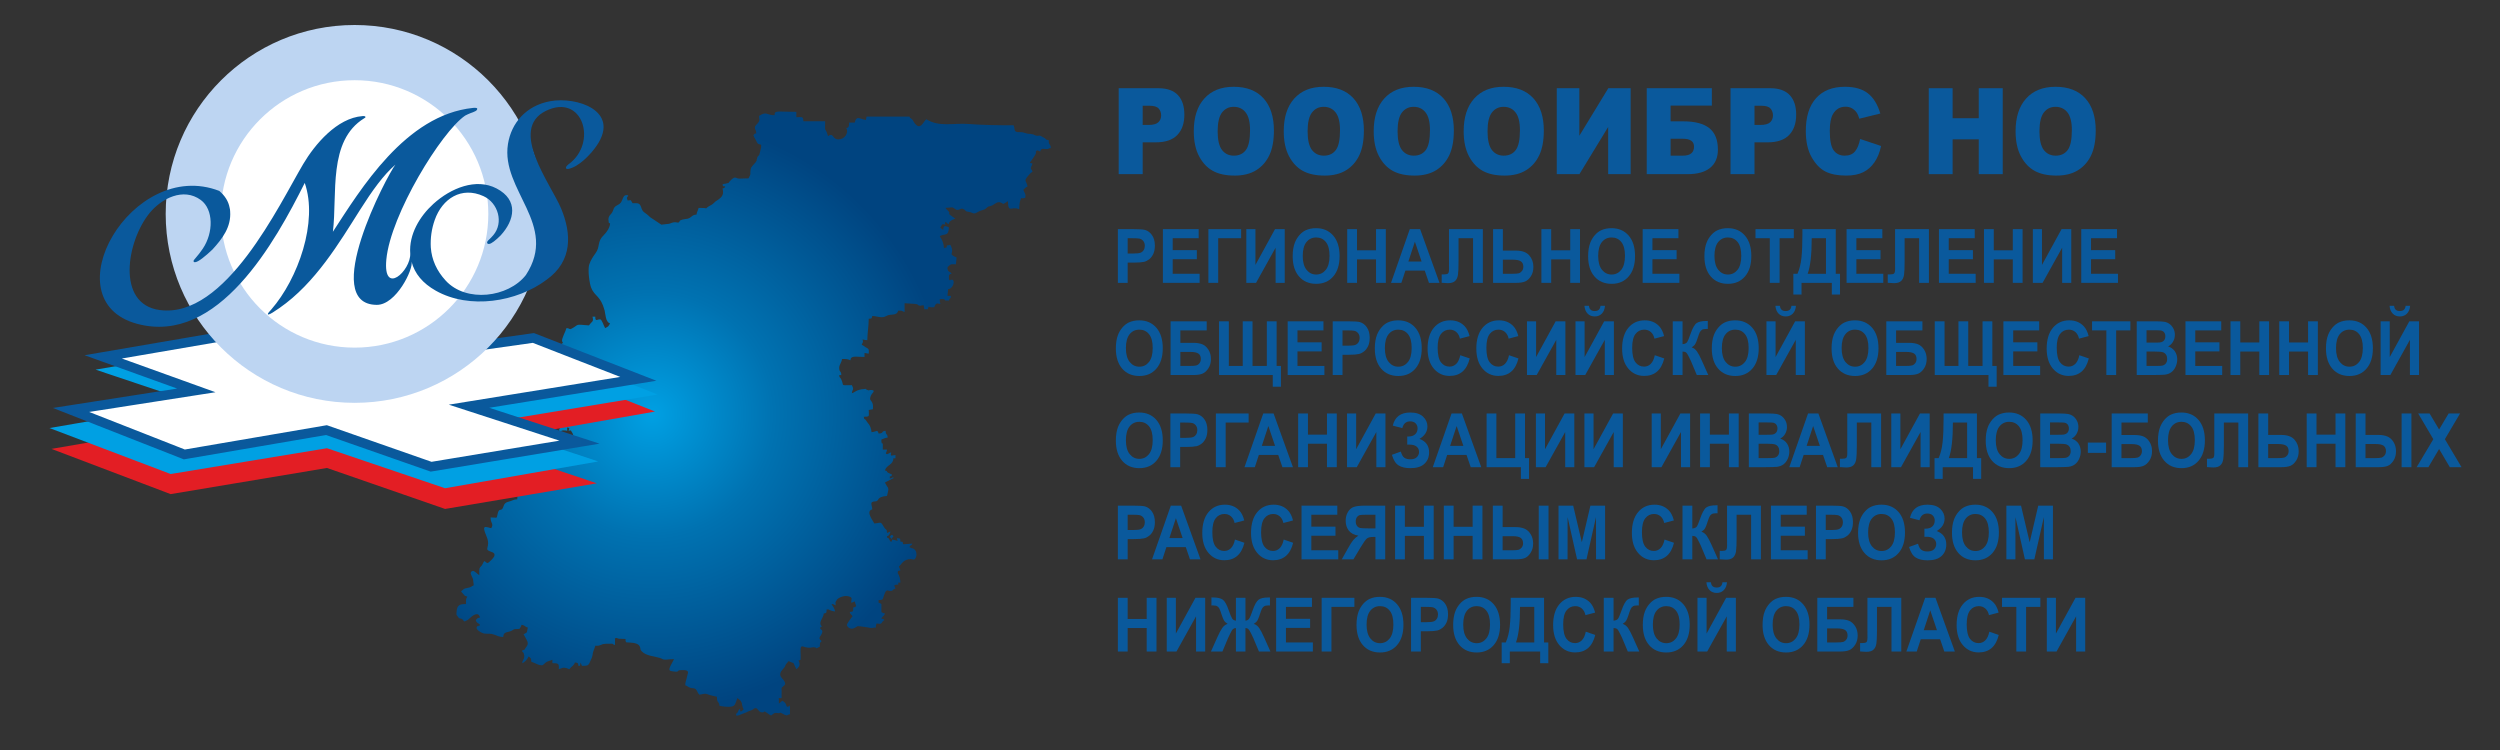 <?xml version="1.0" encoding="UTF-8"?>
<!DOCTYPE svg PUBLIC "-//W3C//DTD SVG 1.1//EN" "http://www.w3.org/Graphics/SVG/1.1/DTD/svg11.dtd">
<!-- Creator: CorelDRAW 2019 (64-Bit) -->
<svg xmlns="http://www.w3.org/2000/svg" xml:space="preserve" width="1000px" height="300px" version="1.1" style="shape-rendering:geometricPrecision; text-rendering:geometricPrecision; image-rendering:optimizeQuality; fill-rule:evenodd; clip-rule:evenodd"
viewBox="0 0 1000 300"
 xmlns:xlink="http://www.w3.org/1999/xlink"
 xmlns:xodm="http://www.corel.com/coreldraw/odm/2003">
 <rect x="0" y="0" width="1000" height="300" fill="#333333" stroke="none"/>
 <defs>
  <style type="text/css">
   <![CDATA[
    .fil0 {fill:none}
    .fil3 {fill:#00A0E3}
    .fil6 {fill:#BDD5F2}
    .fil2 {fill:#E31E24}
    .fil4 {fill:white}
    .fil5 {fill:#0A599C;fill-rule:nonzero}
    .fil7 {fill:#0A599C;fill-rule:nonzero}
    .fil1 {fill:url(#id0)}
   ]]>
  </style>
  <radialGradient id="id0" gradientUnits="userSpaceOnUse" gradientTransform="matrix(1.201 1.111 -1.111 1.201 131 -323)" cx="261.028" cy="165.428" r="72.585" fx="261.028" fy="165.428">
   <stop offset="0" style="stop-opacity:1; stop-color:#00A0E3"/>
   <stop offset="0.412" style="stop-opacity:1; stop-color:#0072B1"/>
   <stop offset="1" style="stop-opacity:1; stop-color:#004480"/>
  </radialGradient>
 </defs>
 <g id="Слой_x0020_1">
  <rect class="fil0" width="1000.001" height="300"/>
  <path class="fil1" d="M309.82 46.089c-3.272,0 -3.082,-1.717 -6.186,0.268 0,1.585 0.387,1.559 -0.194,2.483 -0.432,0.687 -1.493,1.471 -1.493,2.083 0,1.245 0.525,0.808 0.563,2.418 -0.983,0.25 -0.632,0.102 -1.125,0.805 0.2,0.716 0.764,1.437 1.108,2.165 0.552,1.172 0.432,1.25 1.985,1.595 0,1.178 -0.016,1.109 -0.241,1.919 -0.11,0.398 -0.354,1.676 -0.482,1.957 -0.394,0.874 0.032,-0.048 -0.467,0.628 -0.463,0.627 -0.187,0.067 -0.403,0.689 -0.399,1.147 0.067,0.833 -0.638,1.809 -0.571,0.79 -1.779,1.68 -1.959,2.694 -0.439,2.474 0.354,1.522 -0.871,3.734l-3.832 0.108c-1.466,-0.15 -1.472,-1.318 -3.666,1.056 -0.98,1.061 0.229,0.36 -1.108,0.822 -0.876,0.302 -0.958,0.047 -1.797,0.431 0.271,0.969 0.025,0.719 1.124,0.806 -0.493,0.704 -0.142,0.555 -1.124,0.806 0.349,1.433 0.364,2.531 -0.694,3.635 -0.039,0.041 -0.094,0.101 -0.134,0.141 -0.874,0.876 -1.912,1.178 -2.638,2.045 -0.64,0.763 -1.66,1.009 -2.5,1.658 -1.091,0.844 0.027,0.445 -1.365,0.369 -0.779,-0.042 -1.44,-0.059 -2.229,-0.059 -0.269,1.104 -0.751,1.628 -0.844,2.686 -1.981,0.042 -1.885,1.264 -3.612,1.652 -0.64,0.144 -1.362,0.139 -2.131,0.381 -1.611,0.51 -0.418,0.386 -1.567,1.19 -2.551,-0.568 -2.745,0.537 -4.498,0.537l-2.25 0.269 -4.476 -2.977c-2.376,-2.366 -2.824,-1.613 -3.567,-3.844 -0.635,-1.907 -1.075,-1.774 -3.485,-1.774 -1.072,-1.53 -0.177,-1.217 -1.968,-1.075 -0.236,-0.941 -0.429,-0.768 -0.177,-1.364 0.105,-0.249 1.061,-0.784 -0.385,-0.784 -1.257,0 -1.408,1.81 -1.964,2.689 -0.799,1.262 -1.783,1.18 -2.615,2.069 -0.829,0.884 -0.363,1.615 -1.689,2.953 -0.666,0.672 -1.044,1.575 -0.777,2.762 0.184,0.819 -0.16,0.523 0.578,0.807 0,1.621 -1.358,3.584 -2.455,4.639 -2.894,2.785 -1.38,4.58 -3.337,7.287 -1.037,1.436 -1.998,2.847 -2.54,4.564 -0.665,2.108 0.101,7.602 0.769,9.267 1.443,3.597 3.781,3.1 5.379,9.098 0.378,1.417 0.345,4.696 2.184,5.165 -0.706,1.274 -0.635,1.206 -1.968,1.88 -0.535,-0.763 -1.295,-3.491 -1.968,-3.491 -1.059,0 -0.532,0.176 -1.687,0.268 -0.359,-0.713 -0.257,-0.287 -0.281,-1.343l-1.125 0c0.538,2.206 -0.099,1.627 -1.406,3.492 -5.935,-0.472 -3.71,-0.468 -6.863,1.254 -1.04,0.569 -0.607,-0.058 -2.134,-0.18 -0.297,1.218 -2.026,4.264 -1.766,5.232 0.019,0.069 0.124,0.276 0.152,0.335l0.208 0.342c-0.62,0.397 -1.291,1.177 -1.307,1.902l0.712 2.427c0.367,0.783 -0.165,0.141 0.772,0.883 1.856,1.471 1.549,-0.173 3.197,0.16 -0.118,1.351 -0.669,0.646 -0.644,1.95 0.019,0.938 0.082,1.903 0.082,2.885 -0.651,0.145 -0.94,0.278 -1.444,0.519 -0.136,0.065 -0.442,0.217 -0.531,0.283l-1.681 2.689c0.904,0.415 1.432,0.538 2.812,0.538l-0.281 2.685c-3.407,0 -6.196,0.269 -9.841,0.269 0.301,1.079 0.076,0.777 1.405,0.806 -0.312,1.282 -1.249,1.595 -2.53,1.88l0 1.611c1.194,0 1.805,0.501 2.933,1.228 1.381,0.889 0.794,0.678 1.537,1.754 1.056,1.527 2.278,1.511 2.278,4.27 0,0.956 -1.832,0.856 -1.968,2.418 1.908,0.04 0.774,-0.045 0.971,0.561 0.096,0.292 0.124,0.668 0.716,1.319 -0.547,0.78 -0.569,0.36 -0.843,1.343 1.045,-0.233 1.262,-0.511 2.53,-0.538 -0.268,0.961 -0.457,0.565 -0.419,1.118 0.063,0.908 0.883,0.17 1.246,0.116 0.659,-0.1 -0.053,-0.032 0.568,-0.048 0.538,-0.013 0.67,-0.009 1.417,0.157l0 -1.343c1.257,0.321 0.811,0.323 0.562,1.343 1.321,-0.267 0.701,-0.289 1.35,0.568 0.994,1.314 0.731,4.534 0.056,2.118 -1.569,0.4 -1,0.922 -3.936,0.269l-0.856 1.606 -2.518 0.005c-0.465,0.663 -0.969,1.257 -1.406,1.881 -1.085,-0.087 -1.108,-0.269 -2.531,-0.269 -0.264,1.083 0.282,1.895 0.282,3.223 0.857,-0.191 0.679,-0.321 1.405,0 -0.193,0.791 -0.563,1.538 -0.077,2.479 0.497,0.964 0.639,-0.058 0.639,2.624 -3.406,-0.869 -0.038,-0.265 -2.39,1.47 -1.026,0.757 -1.492,1.222 -2.432,1.323 -0.601,0.065 -0.369,0.003 -1.082,0.162 0.16,-0.722 0.337,-0.546 -0.035,-1.096 -0.655,-0.97 -0.539,-0.369 -0.808,-0.247 -1.203,0.42 -0.745,0.6 -1.206,1.534 -0.932,1.889 -0.034,3.217 -1.574,4.674l-1.106 1.092c-1.437,1.643 -2.3,1.34 -2.3,3.981 -1.583,0 -1.922,0.588 -3.288,0.888 -1.359,0.298 -1.941,0.908 -2.298,2.102 -0.614,2.05 -1.577,0.387 -2.127,2.266 -0.816,2.788 0.288,1.995 -2.972,1.995 0,2.552 1.367,2.338 0.282,4.298 -2.372,-0.528 -3.969,-1.585 -1.922,3.178 2.004,4.664 -1.434,5.083 1.678,6.186 1.035,0.367 1.893,0.683 1.414,1.921 -0.252,0.65 -1.908,2.254 -2.576,2.681 -1.073,-0.273 -0.627,-0.536 -1.406,-0.806 -0.476,0.68 -0.281,0.463 -0.676,1.235 -0.678,1.325 -1.219,0.894 -1.313,2.506 -0.032,0.543 0.021,1.325 0.021,1.9 -0.857,-0.433 -1.98,-1.906 -2.664,-1.701 -1.735,0.521 -0.023,2.372 0.129,3.317 0.123,0.77 0.27,1.742 0.286,2.413 -1.212,0.612 -0.973,0.795 -2.532,1.073 -1.952,0.347 -1.233,0.515 -2.53,1.344 0.323,0.461 0.555,0.717 0.99,1.203 0.973,1.087 0.22,0.34 1.541,0.946 -0.812,1.116 -0.453,1.703 -0.562,2.954 -2.546,0 -3.7,0.289 -3.788,3.644 -0.027,1.047 -0.141,0.327 0.402,1.193 0.954,1.519 0.764,0.508 1.847,1.196 0.798,0.507 0.023,0.284 0.976,0.951 1.18,-0.597 1.207,-0.463 2.182,-1.408 1.262,-1.225 3.412,-2.632 4.004,-0.204 -1.105,0.246 -1.141,0.295 -1.687,1.075 0.382,1.367 0.958,0.929 1.687,1.88 -1.014,1.322 -0.103,-0.149 -1.016,0.53 -1.432,1.064 1.663,2.803 2.728,2.937 1.971,0.249 2.126,-0.208 4.027,0.451 1.298,0.45 1.872,0.916 3.54,0.916 0.155,-1.789 0.924,-1.741 2.502,-2.175 2.118,-0.583 0.629,-1.048 3.965,-1.048 0.405,-0.579 0.643,-0.79 0.843,-1.611 1.416,0.112 1.237,0.744 2.53,1.074 -0.503,2.063 0.122,1.772 -1.686,2.686 1.919,3.465 2.26,3.624 0.618,5.693 -0.192,0.242 0.195,0.447 -1.181,0.753l0 0.537c0.672,0.259 0.886,1.241 0.81,2.132 -0.096,1.136 -0.687,1.025 -0.81,2.434 0.966,-0.246 2.276,-1.773 2.531,-2.686 0.878,0.562 1.092,0.78 1.124,2.149 1.192,0.265 3.178,1.67 4.499,1.343 0.741,-0.474 0.975,-0.953 1.692,-1.338 0.655,-0.352 1.528,-0.483 2.244,-0.811l0 1.343c2.445,0 2.725,0.186 2.531,2.417 1.303,-0.332 1.698,-1.154 4.217,0 0.676,-0.964 1.904,-1.451 2.25,-2.686 1.175,0.094 1.308,0.221 1.406,1.344l0.562 0c0.149,-0.613 0.218,-0.618 0.281,-1.344l0.562 1.344c2.472,0 2.642,-0.047 3.514,-2.285 0.231,-0.592 0.337,-0.64 0.504,-1.129 0.305,-0.895 0.203,-1.453 0.545,-2.435 0.263,-0.755 0.618,-1.547 0.78,-2.209 0.57,0 1.078,0.061 1.608,-0.097 1.791,-0.534 0.606,-0.709 4.859,-0.709 0.913,0 0.212,0.233 1.405,0.537l0 -2.686c0.969,-0.215 0.365,-0.155 0.973,-0.042 0.563,0.105 -0.505,0.1 0.923,0.214l2.322 0.097c0.024,1.056 -0.077,0.63 0.281,1.343 1.423,0.113 4.192,0.02 5.154,1.254 0.892,1.145 0.082,1.29 0.992,2.275 1.779,1.923 4.928,1.971 7.295,2.701 1.011,0.311 1.203,0.801 2.495,0.692 0.898,-0.075 1.802,-0.208 3.183,-0.208 -2.455,4.434 -2.381,4.651 -0.347,4.912 2.926,0.376 1.151,-0.418 2.953,-0.503 3.25,-0.155 3.238,0.409 2.736,2.037 -0.189,0.613 -0.144,0.446 -0.322,1.305 -0.233,1.129 -0.521,1.313 -0.521,2.725 0.905,0.23 0.708,0.391 1.453,0.76 1.756,0.87 2.448,-0.281 3.411,1.845l0.174 0.371c0.175,0.313 0.341,0.435 0.585,0.784 3.535,-0.787 2.383,-0.207 5.214,0.391 0.742,0.157 1.198,0.277 1.815,0.415 0,2.32 0.379,1.523 0.947,2.977 0.24,0.612 -0.69,0.477 0.972,0.809 1.137,0.227 4.175,0.549 5.03,-0.354 0.408,-0.43 1.041,-2.223 1.205,-2.895 2.569,1.643 1.363,2.241 2.531,4.566l-0.904 0.748c-0.684,-0.229 -0.464,0.61 -0.502,-1.017 -0.95,0.665 -0.494,0.832 -1.161,1.624 -0.301,0.358 -0.322,0.041 -0.435,0.619 -0.242,1.23 2.397,-0.255 3.561,-0.635 0.947,-0.308 0.466,-0.219 1.336,-0.603 0.531,-0.234 0.903,-0.284 1.424,-0.52 0.772,-0.35 0.733,-0.753 1.461,-0.753 1.073,0 1.162,1.942 2.977,1.685 0.841,-0.119 0.026,-0.823 1.519,0.163 0.795,0.524 0.719,0.616 1.689,1.106 1.135,-0.726 1.167,-1.223 2.459,-1.011 1.467,0.239 0.81,-0.44 1.844,0.102l1.112 0.598c1.376,0.523 0.715,0.099 2.177,-0.226 0,-6.071 -0.093,-1.978 -1.406,-3.223l-0.086 -0.396c-0.232,-0.784 -0.749,-1.322 -1.601,-1.753l-1.357 1.124 -0.049 -2.198 1.125 0 0.007 -3.747c-0.007,-0.247 -0.105,-0.317 0.358,-0.7 1.097,-0.906 1.842,-1.245 -0.329,-3.646 -1.397,-1.546 0.028,-2.967 0.879,-3.926 0.712,-0.802 0.297,-0.556 0.789,-1.394 0.377,-0.643 0.664,-0.728 1.107,-1.36l1.557 0.638c0.416,0.144 0.13,-0.214 0.451,0.25l1.085 2.335c1.443,-1.009 1.62,-2.09 0.844,-3.491 1.091,-0.279 0.806,-0.056 0.877,-1.311 0.039,-0.705 -0.051,-1.733 -0.058,-2.474 -0.026,-3.145 1.06,-1.318 3.398,-1.318 1.064,0 1.376,-0.216 1.985,-0.177 1.618,0.102 0.074,0.776 1.617,0.131 1.166,-0.487 0.678,-0.509 0.745,-1.131 0.153,-1.411 -0.073,-0.386 0.714,-1.509 -2.077,-1.329 0.282,-2.169 0.282,-3.761 0,-0.86 -0.455,-0.591 -0.766,-1.146 -0.305,-0.545 -0.174,-0.222 0.214,-0.7 1.078,-1.33 -0.345,1.154 0.27,-0.302 -1.511,-1.661 0.801,-3.253 0.844,-5.103 1.271,-0.101 1.124,-0.58 1.124,-1.612 1.583,0.034 0.623,0.042 1.567,0.383 0.655,0.237 1.095,0.366 1.808,0.423 -0.114,-1.303 -0.857,-1.964 -1.406,-2.955 0.955,0.076 1.029,0.205 1.687,0.538 -0.017,-0.711 -0.137,-1.039 -0.098,-1.312l0.665 -1.089c1.02,-0.997 3.345,-1.807 5.045,-1.085 1.239,0.527 0.573,0.981 0.573,2.411 0.74,-0.165 0.827,-0.244 1.406,-0.537l0.602 1.868c-0.449,0.424 -0.323,0.462 -1.164,0.549 0,2.228 -0.378,1.474 -1.406,1.88 0.284,1.015 0.543,0.782 1.125,1.612 -0.418,0.596 -2.25,2.89 -2.25,3.492 0,0.785 1.092,1.482 1.717,1.535 1.111,0.093 2.383,-0.998 2.501,-0.998 1.53,0 2.691,0.323 3.945,0.454l1.401 0.252c0.607,0.036 0.91,-0.169 1.964,-0.169 0.019,-0.818 0.127,-0.979 0.281,-1.612 1.366,0 1.334,0.347 1.907,-0.087 0.615,-0.467 0.116,-0.571 1.186,-1.255 -0.633,-0.826 0.181,-0.434 -1.124,-0.538 0.391,-1.4 1.014,-0.748 1.405,-2.148 -0.739,-0.165 -0.826,-0.245 -1.405,-0.538l0 -3.223c-0.669,-0.428 -0.293,-0.325 -1.125,-0.537l0 -1.074c2.231,0 1.449,-0.284 2.574,-2.913 0.692,-1.617 1.303,-0.57 2.394,-0.728 1.083,-0.157 0.478,-0.593 1.78,-0.925 -0.282,-1.008 -1.263,-1.561 1.124,-1.612l0 -0.806 0.844 0c0,-2.578 -1.098,-3.497 -1.062,-4.021 0.049,-0.719 0.208,-0.724 1.062,-0.813 -0.203,-0.834 -0.359,-0.778 -0.562,-1.612l0.668 -0.705c0.608,-0.727 1.619,-2.249 4.112,-2.249 0.767,0 1.12,0.542 1.711,-0.223 0.773,-1.001 0.665,-2.973 -0.388,-3.726 -0.777,-0.556 -1.202,-0.197 -1.886,-0.886 0.406,-1.069 0.728,-0.295 1.125,-1.343l-3.655 0.269c-0.3,-1.226 -0.059,-0.963 -1.125,-1.075 -0.031,-1.325 -0.018,-1.313 -1.406,-1.343l0.316 1.065c-0.944,-0.193 -1.268,-0.446 -2.284,-0.527 -0.125,1.405 0.268,0.485 -0.562,0.805 -0.052,-0.074 -0.18,-0.289 -0.208,-0.338 -0.405,-0.72 -0.313,-1.047 -1.198,-1.273l0 -0.537c1.084,-0.277 1.15,-1.226 1.178,-1.292 0.145,-0.338 -0.002,0.232 0.228,-0.588 -1.043,0.265 -0.364,0.271 -1.406,0.537 -0.04,-1.722 -0.396,-0.987 -1.105,-2.168 -1.611,-2.682 -1.118,-1.818 -3.956,-1.592 -0.758,-1.368 -3.549,-4.951 -0.843,-5.641 -0.043,-1.798 -1.339,-3.115 1.21,-3.201 1.875,-0.062 0.079,-1.804 4.694,-2.17 0.953,-3.909 0.614,-2.471 -0.844,-5.372l3.656 -1.88c-2.023,-0.409 0.37,0.053 -1.687,0.268l0 -0.806c0.846,-0.216 0.617,0.004 0.843,-0.805 -0.346,-0.175 -1.219,-0.492 -1.524,-0.694 -1.076,-0.713 0.227,-0.532 -1.288,-0.918 0.637,-2.278 3.374,-2.183 3.374,-4.835l0.844 0 0 -1.342 -1.687 0.268c-0.354,-0.818 -0.112,-0.063 0,-1.343 -0.897,0.229 -1.257,0.897 -1.857,0.665 -0.689,-0.267 0.066,-0.55 0.17,-1.739l-1.687 0 0 -2.418c-0.755,-0.291 -0.279,0.165 -0.514,-0.583 -0.084,-0.269 -0.048,-0.734 -0.048,-1.028 0.61,-0.28 1.734,-0.742 2.53,-0.806 -0.159,-1.829 -0.8,-0.824 -0.844,-2.686 -2.05,0.163 -0.461,1.025 -2.811,1.075 -0.222,-0.795 -0.114,-0.436 -0.562,-1.075 -0.91,0.203 -1.234,0.457 -2.25,0.537 -0.11,-1.262 -0.569,-2.756 -1.38,-3.534l-0.856 -1.19c-0.497,-0.862 -0.732,-0.022 -0.857,-1.453 2.575,0 1.969,-0.142 1.969,-2.686l1.677 -0.309c0.009,-0.712 0.109,-1.579 -0.129,-2.244 -0.582,-1.623 -1.44,-1.21 -0.726,-3.108 0.416,-1.105 2.208,-2.151 0.344,-2.337 -1.562,-0.156 -0.487,0.474 -1.754,-0.037 -1.295,-0.522 0.252,-0.478 -1.175,-0.371 -3.29,0.247 -3.743,1.374 -4.985,1.691 0.162,-1.869 1.06,-1.113 0,-3.223 -4.938,0 -2.902,0.523 -4.268,-2.369 -0.493,-1.045 -0.673,-0.273 -0.794,-1.66l0.844 0c-0.044,-1.914 -0.844,-0.943 -0.844,-2.954 0,-1.188 1.004,-2.102 1.125,-3.492 1.709,0 2.221,0.009 3.374,0.538 0.048,-2.05 2.203,-1.343 5.623,-1.343l0 -1.612 1.678 0.309c0.229,-2.455 -0.228,-1.751 -1.904,-3.058l-0.659 -0.395c-0.02,-0.008 -0.104,-0.036 -0.121,-0.042 -0.015,-0.007 -0.082,-0.018 -0.118,-0.037 0.278,-0.997 0.855,-1.005 0.281,-2.149 1.092,0.087 0.733,0.243 1.968,0.269 0,-2.623 0.563,-5.746 0.563,-8.595 1.332,-0.028 1.143,0 1.406,-1.074 1.985,0.042 3.886,1.081 5.621,0.001 1.72,-1.069 4.124,0.204 4.781,-2.15 2.217,0 1.135,0.181 2.531,0.537l0 -3.492 4.22 0.268c1.595,0.178 0.64,0.359 1.547,0.642 0.726,0.226 0.646,-0.079 1.824,-0.104 0.155,0.633 0.263,0.793 0.282,1.612l1.406 0 0.315 -1.064c0.832,0.387 0.997,0.258 2.215,0.258 0.754,-1.361 0.579,-1.777 2.531,-1.343 -0.193,-0.79 -0.282,-0.82 -0.282,-1.88 0.979,0 1.908,-0.271 2.25,0.537l1.406 0c0.396,-1.419 0.703,-0.275 0.843,-1.88l-1.406 0 0.281 -2.686c2.06,-0.164 2.951,-3.718 1.477,-3.791 -0.875,-0.043 -1.195,1.077 -1.195,-1.312 0,-0.816 0.487,-0.912 1.124,-1.075 -0.813,-1.059 -1.687,-0.584 -1.687,-2.417 0,-0.264 1.08,-1.343 1.687,-1.343l1.687 0 0.281 -2.685c-4.036,-1.851 -0.33,-1.132 -2.53,-5.104 -0.641,0.143 -0.647,0.209 -1.406,0.269l0 0.806c-0.871,0.07 -0.531,-0.004 -1.124,0.268 -0.045,-1.914 -0.86,-3.654 -1.688,-4.834 2.182,-1.103 3.57,0.189 3.656,-3.492 -1.605,-0.735 -2.25,-0.802 -2.25,1.074l-1.187 -1.014c0.99,-1.384 0.449,-1.486 2.031,-1.134 -0.19,-0.858 -0.284,-0.419 0,-1.075 0.874,0.302 0.363,0.54 1.406,0.806 0.118,-1.355 1.344,-1.549 2.53,-2.149l-2.069 -1.487c-0.033,-0.023 -0.101,-0.071 -0.126,-0.097 -0.656,-0.689 0.409,-0.412 -0.663,-1.576 -0.497,-0.54 -0.627,-0.493 -1.078,-1.137 0.962,0 2.383,-0.247 2.752,-0.184 0.768,0.129 1.29,0.99 2.028,0.99 1.391,0 1.262,-0.906 2.518,-0.288 1.409,0.693 0.003,0.768 2.241,1.114 1.195,0.185 0.718,0.363 1.873,0.573 0.77,0.14 1.702,-0.784 2.68,-1.098 1.196,-0.385 1.503,-0.265 2.304,-1.022 1.146,-1.082 1.016,-0.44 2.285,-1.041 1.143,-0.54 1.924,-1.612 3.28,-1.244 0.962,0.261 0.27,0.306 1.376,0.588l1.687 -1.074c0.119,5.118 1.401,1.803 4.498,3.223 0,-1.061 0.161,-2.757 0.463,-3.608 0.476,-1.34 0.645,-0.716 0.836,-0.75 0.977,-0.174 1.232,0.096 1.232,-1.014 0,-1.075 -0.58,-1.335 -0.844,-2.417 0.551,-0.605 0.89,-0.94 1.687,-1.343 -0.675,-2.77 -1.697,-1.909 0.397,-4.455 0.543,-0.659 0.91,-1.031 1.572,-1.454 -0.293,-1.047 -0.713,-0.718 -0.659,-1.556 0.023,-0.366 0.492,-0.983 0.659,-1.667l-1.114 -0.302c0.361,-0.498 0.76,-1.035 1.118,-1.574 1.065,-1.606 1.354,-1.815 1.383,-2.644 0.013,-0.373 -0.301,0.151 0.052,-0.396 0.469,-0.726 0.82,-0.131 1.654,0.081 0.195,-1.704 1.953,-0.811 2.974,-0.99 0.983,-0.171 -0.348,-0.226 1.243,-0.352 -0.045,-1.937 -0.844,-0.835 -0.844,-3.224 -1.431,-0.113 -0.728,-0.297 -1.838,-0.93 -2.512,-1.432 -1.594,-0.572 -3.138,-0.834 -0.619,-0.105 -0.657,-0.351 -1.332,-0.529 -1.465,-0.386 -1.702,0.022 -3.327,-0.588 -1.446,-0.543 -2.41,-0.104 -3.243,-0.395 -1.077,-0.376 -0.608,-1.494 -1.18,-2.633 -5.941,0 -12.463,-0.084 -18.009,-0.523 -5.903,-0.466 -11.803,1.339 -16.856,-1.894 -1.254,0.802 -2.485,5.27 -5.145,0.886 -0.467,-0.771 -0.083,-0.313 -0.702,-0.941 -0.925,-0.939 -0.514,0 -0.901,-1.019l-17.151 0c-0.149,0.612 -0.218,0.617 -0.281,1.343 -2.271,-0.181 -3.718,-2.128 -4.499,1.074l-2.249 0c0,0.929 0.082,1.748 -0.703,2.074 -0.027,0.011 -0.116,0.027 -0.142,0.035l-0.28 0.04c1.154,2.082 -0.779,4.566 -3.093,4.566 -2.612,0 -1.827,-2.872 -4.217,-1.343l-0.449 -1.451c-1.035,-2.167 -0.676,-0.275 -0.676,-4.458l-8.716 0c0,-2.195 -0.778,-1.612 -2.812,-1.612l0 -2.149c-7.709,0 -8.716,-0.756 -8.716,1.344zm46.112 168.674l0.783 0.863c0.384,-1.218 0.198,-0.143 0.423,-0.833 0.019,-0.059 0.514,-0.126 -0.02,-0.635 -0.549,-0.525 -0.982,0.244 -1.186,0.605z"/>
  <g id="_744174783248">
   <g>
    <polygon class="fil2" points="238.741,193.325 178.026,203.576 130.781,187.185 68.253,197.648 20.58,179.554 35.622,176.964 215.771,146.328 262.017,164.617 190.62,177.16 "/>
    <polygon class="fil3" points="239.227,184.59 178.026,195.294 130.781,179.287 68.253,189.608 19.797,171.217 35.553,168.504 77.885,161.164 38.239,147.858 99.627,137.324 138.856,150.608 212.404,137.63 263.026,157.816 193.432,169.325 238.932,184.466 "/>
    <g>
     <polygon class="fil4" points="139.434,145.617 213.348,135.184 255.331,151.534 187.61,162.488 231.799,176.863 172.44,186.689 130.572,172.041 73.735,181.778 28.411,163.983 78.525,156.161 41.285,142.748 96.101,133.344 "/>
     <path id="1" class="fil5" d="M213.615 137.073l-73.915 10.433 -0.533 -3.778 73.914 -10.433 0.959 0.111 -0.425 3.667zm-0.534 -3.778l0.494 -0.07 0.465 0.181 -0.959 -0.111zm41.558 20.016l-41.983 -16.349 1.384 -3.556 41.983 16.35 -0.387 3.661 -0.997 -0.106zm1.384 -3.555l6.528 2.543 -6.915 1.118 0.387 -3.661zm-68.718 10.849l67.721 -10.955 0.61 3.767 -67.721 10.955 -0.895 -0.07 0.285 -3.697zm-0.285 3.697l-7.497 -2.438 7.782 -1.259 -0.285 3.697zm44.189 14.375l-44.189 -14.375 1.18 -3.628 44.189 14.375 -0.279 3.696 -0.901 -0.068zm1.18 -3.628l7.437 2.419 -7.716 1.277 0.279 -3.696zm-60.261 9.758l59.359 -9.826 0.623 3.764 -59.359 9.826 -0.941 -0.082 0.318 -3.682zm0.623 3.764l-0.481 0.08 -0.46 -0.162 0.941 0.082zm-41.549 -18.331l41.867 14.648 -1.259 3.601 -41.868 -14.647 0.308 -3.681 0.952 0.079zm-0.952 -0.079l0.486 -0.084 0.466 0.163 -0.952 -0.079zm-56.837 9.736l56.837 -9.736 0.644 3.76 -56.837 9.737 -1.02 -0.105 0.376 -3.656zm0.644 3.761l-0.525 0.09 -0.495 -0.195 1.02 0.105zm-44.949 -21.451l45.324 17.795 -1.395 3.551 -45.323 -17.795 0.403 -3.66 0.991 0.109zm-1.394 3.551l-6.556 -2.574 6.959 -1.086 -0.403 3.66zm51.105 -7.712l-50.114 7.821 -0.588 -3.769 50.113 -7.822 0.941 0.09 -0.352 3.68zm0.352 -3.68l7.021 2.529 -7.373 1.151 0.352 -3.68zm-37.239 -13.413l37.239 13.413 -1.293 3.59 -37.239 -13.413 0.324 -3.675 0.969 0.085zm-1.293 3.59l-6.807 -2.452 7.131 -1.223 -0.324 3.675zm55.785 -9.319l-54.816 9.404 -0.645 -3.76 54.815 -9.405 0.843 0.045 -0.197 3.716zm-0.646 -3.761l0.427 -0.073 0.416 0.118 -0.843 -0.045zm43.136 15.989l-43.333 -12.273 1.04 -3.671 43.333 12.273 -0.254 3.725 -0.786 -0.054zm0.786 0.054l-0.398 0.056 -0.388 -0.11 0.786 0.054z"/>
    </g>
   </g>
   <circle class="fil6" cx="141.844" cy="85.568" r="75.568"/>
   <circle class="fil4" cx="141.844" cy="85.568" r="53.482"/>
   <path class="fil5" d="M77.422 104.414c-0.077,-0.13 0.274,-0.628 1.054,-1.496 0.78,-0.868 1.657,-2.014 2.632,-3.436 4.332,-6.413 4.338,-15.73 -0.799,-19.495 -7.006,-5.136 -15.725,-0.519 -20.379,5.112 -9.265,11.209 -13.593,36.56 3.95,38.915 26.362,3.538 47.812,-42.202 57.405,-58.398 4.629,-7.818 13.462,-18.418 23.745,-19.179 0.336,-0.025 0.607,-0.011 0.814,0.041 0.206,0.052 0.314,0.145 0.324,0.28 0.01,0.134 -0.016,0.237 -0.078,0.309 -0.062,0.072 -0.191,0.15 -0.388,0.232 -14.647,9.001 -10.69,30.338 -12.547,45.406 11.047,-16.931 29.025,-46.767 56.093,-49.545 0.534,-0.062 0.942,-0.036 1.215,0.011 0.274,0.048 0.416,0.138 0.426,0.273 0.029,0.403 -0.215,0.742 -0.735,1.016 -0.52,0.275 -1.175,0.543 -1.966,0.804 -0.657,0.252 -1.414,0.599 -2.121,0.971 -9.459,6.441 -29.853,39.581 -31.536,57.584 -1.384,14.799 9.828,4.505 9.564,-2.385 -0.567,-7.656 3.759,-14.888 9.245,-19.874 6.989,-6.354 17.1,-10.463 25.283,-6.18 8.924,4.67 7.216,12.738 1.597,18.82 -0.943,0.947 -1.829,1.739 -2.66,2.374 -0.83,0.635 -1.48,0.971 -1.951,1.006 -0.134,0.01 -0.253,0.002 -0.356,-0.024 -0.103,-0.027 -0.191,-0.071 -0.263,-0.133l-0.008 -0.101c-0.067,0.005 -0.101,-0.009 -0.104,-0.042 -0.002,-0.034 -0.006,-0.084 -0.011,-0.152 -0.092,-0.33 0.131,-0.735 0.669,-1.214 0.539,-0.479 1.119,-1.079 1.74,-1.8 4.306,-4.995 2.001,-12.984 -3.894,-15.662 -8.766,-3.983 -16.475,0.946 -19.497,9.547 -1.255,3.57 -1.776,7.237 -1.565,11.003 0.363,4.901 2.344,9.312 5.943,13.231 8.223,8.956 25.055,6.775 32.091,-2.226 13.193,-20.139 -10.107,-33.856 -7.173,-52.398 1.322,-8.358 7.202,-15.396 16.995,-17.149 10.392,-1.861 27.948,3.719 18.59,17.666 -2.347,3.496 -7.263,8.712 -11.553,9.464 -0.202,0.015 -0.354,0.009 -0.457,-0.017 -0.104,-0.026 -0.191,-0.07 -0.263,-0.132 0,0 -0.002,-0.017 -0.004,-0.051 -0.003,-0.033 -0.004,-0.05 -0.004,-0.05 -0.067,0.005 -0.102,-0.009 -0.104,-0.043 -0.003,-0.033 -0.004,-0.05 -0.004,-0.05 -0.097,-0.398 0.253,-0.914 1.05,-1.547 11.776,-8.537 5.71,-28.579 -9.064,-21.357 -15.125,7.395 2.077,29.394 6.09,39.072 4.156,10.023 4.68,20.909 -5.766,28.443 -11.987,9.044 -30.975,11.984 -44.378,4.416 -5.217,-2.946 -8.447,-6.816 -9.689,-11.61 0.808,2.898 -6.142,17.329 -13.93,17.279 -23.062,-0.15 4.191,-51.935 7.466,-56.078 -4.782,4.13 -9.241,10.348 -14.17,18.125 -8.215,12.963 -17.74,29.168 -32.255,39.25 -2.213,1.53 -3.601,2.427 -4.267,2.544 -0.067,0.005 -0.134,0.01 -0.202,0.015 -0.067,0.005 -0.104,-0.026 -0.108,-0.093 0,0 0,0 0,0 0,0 -0.001,-0.017 -0.004,-0.05 -0.003,-0.034 -0.003,-0.051 -0.003,-0.051 -0.026,-0.336 0.536,-0.847 1.383,-1.824 10.695,-12.302 18.775,-35.066 13.365,-50.62 -11.646,23.264 -34.626,65.191 -67.111,56.349 -34.796,-9.47 -2.017,-66.643 32.915,-53.152 2.305,1.956 3.687,4.2 4.144,6.732 0.087,0.263 0.14,0.513 0.157,0.748 0.017,0.235 0.036,0.487 0.056,0.755 0.457,6.181 -3.08,10.848 -7.077,15.21 -1.449,1.39 -2.813,2.571 -4.092,3.543 -1.278,0.973 -2.219,1.482 -2.824,1.526 -0.201,0.015 -0.355,-0.007 -0.46,-0.067 -0.106,-0.059 -0.164,-0.156 -0.174,-0.291l-0.007 -0.1z"/>
  </g>
  <g>
   <path class="fil7" d="M447.151 113.141l0 -21.48 6.259 0c2.372,0 3.916,0.105 4.635,0.32 1.107,0.325 2.034,1.025 2.781,2.105 0.748,1.08 1.121,2.475 1.121,4.185 0,1.32 -0.216,2.425 -0.644,3.325 -0.431,0.9 -0.976,1.605 -1.638,2.12 -0.661,0.51 -1.336,0.85 -2.02,1.015 -0.931,0.205 -2.277,0.31 -4.041,0.31l-2.538 0 0 8.1 -3.915 0zm3.915 -17.85l0 6.12 2.129 0c1.534,0 2.556,-0.115 3.073,-0.34 0.518,-0.225 0.923,-0.575 1.215,-1.06 0.292,-0.48 0.441,-1.035 0.441,-1.675 0,-0.785 -0.207,-1.43 -0.616,-1.94 -0.414,-0.51 -0.932,-0.83 -1.566,-0.96 -0.464,-0.095 -1.396,-0.145 -2.799,-0.145l-1.877 0z"/>
   <polygon id="1" class="fil7" points="465.16,113.141 465.16,91.661 479.47,91.661 479.47,95.291 469.075,95.291 469.075,100.061 478.741,100.061 478.741,103.691 469.075,103.691 469.075,109.511 479.848,109.511 479.848,113.141 "/>
   <polygon id="2" class="fil7" points="483.358,91.661 496.453,91.661 496.453,95.291 487.273,95.291 487.273,113.141 483.358,113.141 "/>
   <polygon id="3" class="fil7" points="498.527,91.661 502.173,91.661 502.173,105.961 510.003,91.661 513.891,91.661 513.891,113.141 510.246,113.141 510.246,99.071 502.415,113.141 498.527,113.141 "/>
   <path id="4" class="fil7" d="M517.072 102.531c0,-2.19 0.297,-4.03 0.887,-5.52 0.436,-1.095 1.039,-2.08 1.799,-2.95 0.761,-0.87 1.593,-1.515 2.498,-1.94 1.206,-0.565 2.596,-0.85 4.171,-0.85 2.853,0 5.131,0.985 6.845,2.95 1.71,1.97 2.565,4.705 2.565,8.21 0,3.475 -0.851,6.195 -2.547,8.155 -1.697,1.965 -3.969,2.945 -6.808,2.945 -2.876,0 -5.167,-0.975 -6.863,-2.93 -1.696,-1.95 -2.547,-4.64 -2.547,-8.07zm4.023 -0.145c0,2.435 0.508,4.28 1.521,5.54 1.012,1.255 2.299,1.885 3.856,1.885 1.562,0 2.84,-0.625 3.843,-1.87 1,-1.25 1.499,-3.12 1.499,-5.615 0,-2.465 -0.486,-4.305 -1.463,-5.515 -0.972,-1.215 -2.263,-1.82 -3.879,-1.82 -1.61,0 -2.911,0.615 -3.897,1.84 -0.985,1.23 -1.48,3.08 -1.48,5.555z"/>
   <polygon id="5" class="fil7" points="538.883,113.141 538.883,91.661 542.798,91.661 542.798,100.121 550.412,100.121 550.412,91.661 554.327,91.661 554.327,113.141 550.412,113.141 550.412,103.751 542.798,103.751 542.798,113.141 "/>
   <path id="6" class="fil7" d="M575.797 113.141l-4.216 0 -1.67 -4.89 -7.754 0 -1.606 4.89 -4.14 0 7.506 -21.48 4.135 0 7.745 21.48zm-7.155 -8.52l-2.687 -7.95 -2.61 7.95 5.297 0z"/>
   <path id="7" class="fil7" d="M579.599 91.661l13.541 0 0 21.48 -3.915 0 0 -17.85 -5.805 0 0 9.17c0,2.625 -0.081,4.46 -0.239,5.495 -0.157,1.04 -0.54,1.855 -1.152,2.435 -0.612,0.58 -1.566,0.87 -2.866,0.87 -0.459,0 -1.287,-0.05 -2.493,-0.145l0 -3.365 0.873 0.015c0.814,0 1.368,-0.12 1.647,-0.365 0.283,-0.245 0.423,-0.845 0.423,-1.8l-0.014 -3.69 0 -12.25z"/>
   <path id="8" class="fil7" d="M597.235 91.661l3.915 0 0 8.58 5.215 0c2.457,0 4.235,0.64 5.337,1.92 1.103,1.28 1.652,2.815 1.652,4.605 0,1.465 -0.334,2.71 -1.004,3.735 -0.666,1.03 -1.426,1.725 -2.286,2.09 -0.855,0.365 -2.092,0.55 -3.708,0.55l-9.121 0 0 -21.48zm3.915 17.85l3.793 0c1.229,0 2.084,-0.065 2.556,-0.195 0.473,-0.13 0.9,-0.43 1.273,-0.895 0.374,-0.465 0.558,-1.035 0.558,-1.715 0,-0.98 -0.319,-1.695 -0.954,-2.15 -0.638,-0.455 -1.723,-0.685 -3.262,-0.685l-3.964 0 0 5.64z"/>
   <polygon id="9" class="fil7" points="616.562,113.141 616.562,91.661 620.477,91.661 620.477,100.121 628.091,100.121 628.091,91.661 632.006,91.661 632.006,113.141 628.091,113.141 628.091,103.751 620.477,103.751 620.477,113.141 "/>
   <path id="10" class="fil7" d="M635.25 102.531c0,-2.19 0.297,-4.03 0.887,-5.52 0.437,-1.095 1.04,-2.08 1.8,-2.95 0.76,-0.87 1.593,-1.515 2.497,-1.94 1.207,-0.565 2.597,-0.85 4.172,-0.85 2.853,0 5.13,0.985 6.844,2.95 1.71,1.97 2.565,4.705 2.565,8.21 0,3.475 -0.85,6.195 -2.547,8.155 -1.696,1.965 -3.969,2.945 -6.808,2.945 -2.876,0 -5.166,-0.975 -6.863,-2.93 -1.696,-1.95 -2.547,-4.64 -2.547,-8.07zm4.024 -0.145c0,2.435 0.508,4.28 1.52,5.54 1.013,1.255 2.3,1.885 3.857,1.885 1.562,0 2.839,-0.625 3.843,-1.87 0.999,-1.25 1.499,-3.12 1.499,-5.615 0,-2.465 -0.487,-4.305 -1.463,-5.515 -0.972,-1.215 -2.264,-1.82 -3.879,-1.82 -1.611,0 -2.912,0.615 -3.897,1.84 -0.985,1.23 -1.48,3.08 -1.48,5.555z"/>
   <polygon id="11" class="fil7" points="657.062,113.141 657.062,91.661 671.372,91.661 671.372,95.291 660.977,95.291 660.977,100.061 670.643,100.061 670.643,103.691 660.977,103.691 660.977,109.511 671.75,109.511 671.75,113.141 "/>
   <path id="12" class="fil7" d="M681.762 102.531c0,-2.19 0.297,-4.03 0.887,-5.52 0.436,-1.095 1.039,-2.08 1.8,-2.95 0.76,-0.87 1.593,-1.515 2.497,-1.94 1.206,-0.565 2.597,-0.85 4.172,-0.85 2.853,0 5.13,0.985 6.844,2.95 1.71,1.97 2.565,4.705 2.565,8.21 0,3.475 -0.85,6.195 -2.547,8.155 -1.696,1.965 -3.969,2.945 -6.808,2.945 -2.876,0 -5.166,-0.975 -6.863,-2.93 -1.696,-1.95 -2.547,-4.64 -2.547,-8.07zm4.023 -0.145c0,2.435 0.509,4.28 1.521,5.54 1.013,1.255 2.3,1.885 3.857,1.885 1.561,0 2.839,-0.625 3.843,-1.87 0.999,-1.25 1.498,-3.12 1.498,-5.615 0,-2.465 -0.486,-4.305 -1.462,-5.515 -0.972,-1.215 -2.264,-1.82 -3.879,-1.82 -1.611,0 -2.912,0.615 -3.897,1.84 -0.986,1.23 -1.481,3.08 -1.481,5.555z"/>
   <polygon id="13" class="fil7" points="707.921,113.141 707.921,95.291 702.197,95.291 702.197,91.661 717.533,91.661 717.533,95.291 711.836,95.291 711.836,113.141 "/>
   <path id="14" class="fil7" d="M720.962 91.661l13.338 0 0 17.85 1.701 0 0 8.31 -3.267 0 0 -4.68 -12.124 0 0 4.68 -3.266 0 0 -8.31 1.646 0c0.801,-1.835 1.332,-3.965 1.589,-6.385 0.256,-2.425 0.383,-5.49 0.383,-9.195l0 -2.27zm3.725 3.63c0,6.5 -0.54,11.24 -1.62,14.22l7.318 0 0 -14.22 -5.698 0z"/>
   <polygon id="15" class="fil7" points="738.629,113.141 738.629,91.661 752.938,91.661 752.938,95.291 742.543,95.291 742.543,100.061 752.209,100.061 752.209,103.691 742.543,103.691 742.543,109.511 753.317,109.511 753.317,113.141 "/>
   <path id="16" class="fil7" d="M758.028 91.661l13.54 0 0 21.48 -3.914 0 0 -17.85 -5.805 0 0 9.17c0,2.625 -0.082,4.46 -0.239,5.495 -0.158,1.04 -0.54,1.855 -1.152,2.435 -0.612,0.58 -1.566,0.87 -2.867,0.87 -0.458,0 -1.286,-0.05 -2.493,-0.145l0 -3.365 0.873 0.015c0.815,0 1.368,-0.12 1.647,-0.365 0.284,-0.245 0.423,-0.845 0.423,-1.8l-0.013 -3.69 0 -12.25z"/>
   <polygon id="17" class="fil7" points="775.582,113.141 775.582,91.661 789.892,91.661 789.892,95.291 779.497,95.291 779.497,100.061 789.163,100.061 789.163,103.691 779.497,103.691 779.497,109.511 790.27,109.511 790.27,113.141 "/>
   <polygon id="18" class="fil7" points="793.591,113.141 793.591,91.661 797.506,91.661 797.506,100.121 805.12,100.121 805.12,91.661 809.035,91.661 809.035,113.141 805.12,113.141 805.12,103.751 797.506,103.751 797.506,113.141 "/>
   <polygon id="19" class="fil7" points="813.144,91.661 816.789,91.661 816.789,105.961 824.619,91.661 828.507,91.661 828.507,113.141 824.862,113.141 824.862,99.071 817.032,113.141 813.144,113.141 "/>
   <polygon id="20" class="fil7" points="832.498,113.141 832.498,91.661 846.808,91.661 846.808,95.291 836.413,95.291 836.413,100.061 846.079,100.061 846.079,103.691 836.413,103.691 836.413,109.511 847.186,109.511 847.186,113.141 "/>
   <path id="21" class="fil7" d="M446.341 139.397c0,-2.189 0.297,-4.03 0.887,-5.519 0.436,-1.095 1.039,-2.081 1.799,-2.95 0.761,-0.87 1.593,-1.515 2.498,-1.941 1.206,-0.564 2.597,-0.849 4.171,-0.849 2.854,0 5.13,0.985 6.845,2.95 1.71,1.969 2.565,4.705 2.565,8.21 0,3.475 -0.851,6.195 -2.547,8.155 -1.697,1.965 -3.969,2.945 -6.808,2.945 -2.876,0 -5.167,-0.976 -6.863,-2.931 -1.696,-1.95 -2.547,-4.639 -2.547,-8.07zm4.023 -0.144c0,2.435 0.508,4.28 1.521,5.54 1.013,1.255 2.299,1.885 3.857,1.885 1.561,0 2.839,-0.625 3.842,-1.87 1,-1.25 1.499,-3.12 1.499,-5.615 0,-2.465 -0.486,-4.305 -1.463,-5.515 -0.972,-1.216 -2.263,-1.82 -3.878,-1.82 -1.611,0 -2.912,0.615 -3.898,1.84 -0.985,1.23 -1.48,3.08 -1.48,5.555z"/>
   <path id="22" class="fil7" d="M468.233 128.528l14.445 0 0 3.629 -10.53 0 0 4.981 5.216 0c1.435,0 2.632,0.195 3.577,0.584 0.95,0.391 1.76,1.111 2.43,2.166 0.671,1.05 1.008,2.285 1.008,3.7 0,1.45 -0.337,2.695 -1.017,3.729 -0.675,1.031 -1.444,1.741 -2.313,2.12 -0.864,0.381 -2.097,0.571 -3.694,0.571l-9.122 0 0 -21.48zm3.915 17.849l3.794 0c1.21,0 2.065,-0.064 2.556,-0.195 0.49,-0.129 0.922,-0.424 1.287,-0.889 0.364,-0.46 0.544,-1.03 0.544,-1.705 0,-0.985 -0.319,-1.7 -0.954,-2.15 -0.639,-0.445 -1.723,-0.671 -3.262,-0.671l-3.965 0 0 5.61z"/>
   <polygon id="23" class="fil7" points="487.615,128.528 491.53,128.528 491.53,146.377 497.092,146.377 497.092,128.528 501.007,128.528 501.007,146.377 506.731,146.377 506.731,128.528 510.646,128.528 510.646,146.377 512.374,146.377 512.374,154.688 509.107,154.688 509.107,150.008 487.615,150.008 "/>
   <polygon id="24" class="fil7" points="515.074,150.008 515.074,128.528 529.384,128.528 529.384,132.157 518.989,132.157 518.989,136.928 528.655,136.928 528.655,140.558 518.989,140.558 518.989,146.377 529.762,146.377 529.762,150.008 "/>
   <path id="25" class="fil7" d="M533.083 150.008l0 -21.48 6.259 0c2.372,0 3.915,0.105 4.635,0.319 1.107,0.326 2.034,1.025 2.781,2.105 0.747,1.08 1.121,2.476 1.121,4.186 0,1.32 -0.216,2.425 -0.644,3.325 -0.432,0.9 -0.976,1.605 -1.638,2.12 -0.661,0.51 -1.336,0.849 -2.02,1.014 -0.932,0.206 -2.277,0.311 -4.041,0.311l-2.538 0 0 8.1 -3.915 0zm3.915 -17.851l0 6.12 2.128 0c1.535,0 2.556,-0.114 3.074,-0.339 0.517,-0.225 0.922,-0.576 1.215,-1.061 0.292,-0.479 0.441,-1.034 0.441,-1.675 0,-0.784 -0.207,-1.429 -0.617,-1.939 -0.414,-0.511 -0.931,-0.83 -1.566,-0.96 -0.463,-0.095 -1.395,-0.146 -2.799,-0.146l-1.876 0z"/>
   <path id="26" class="fil7" d="M549.926 139.397c0,-2.189 0.297,-4.03 0.887,-5.519 0.437,-1.095 1.039,-2.081 1.8,-2.95 0.76,-0.87 1.593,-1.515 2.497,-1.941 1.207,-0.564 2.597,-0.849 4.172,-0.849 2.853,0 5.13,0.985 6.844,2.95 1.71,1.969 2.565,4.705 2.565,8.21 0,3.475 -0.85,6.195 -2.547,8.155 -1.696,1.965 -3.969,2.945 -6.808,2.945 -2.876,0 -5.166,-0.976 -6.863,-2.931 -1.696,-1.95 -2.547,-4.639 -2.547,-8.07zm4.023 -0.144c0,2.435 0.509,4.28 1.521,5.54 1.013,1.255 2.3,1.885 3.857,1.885 1.562,0 2.839,-0.625 3.843,-1.87 0.999,-1.25 1.499,-3.12 1.499,-5.615 0,-2.465 -0.487,-4.305 -1.463,-5.515 -0.972,-1.216 -2.264,-1.82 -3.879,-1.82 -1.611,0 -2.912,0.615 -3.897,1.84 -0.986,1.23 -1.481,3.08 -1.481,5.555z"/>
   <path id="27" class="fil7" d="M584.104 142.088l3.78 1.29c-0.581,2.365 -1.548,4.119 -2.898,5.269 -1.35,1.146 -3.06,1.721 -5.135,1.721 -2.569,0 -4.68,-0.976 -6.336,-2.926 -1.651,-1.949 -2.479,-4.614 -2.479,-7.999 0,-3.576 0.832,-6.355 2.493,-8.335 1.66,-1.98 3.847,-2.97 6.556,-2.97 2.367,0 4.289,0.779 5.765,2.335 0.882,0.92 1.539,2.24 1.98,3.965l-3.861 1.02c-0.23,-1.11 -0.707,-1.99 -1.431,-2.636 -0.729,-0.644 -1.611,-0.964 -2.646,-0.964 -1.436,0 -2.601,0.57 -3.492,1.715 -0.896,1.14 -1.341,2.99 -1.341,5.549 0,2.711 0.441,4.646 1.318,5.796 0.882,1.154 2.025,1.73 3.434,1.73 1.039,0 1.935,-0.365 2.682,-1.1 0.747,-0.736 1.287,-1.886 1.611,-3.46z"/>
   <path id="28" class="fil7" d="M603.602 142.088l3.78 1.29c-0.58,2.365 -1.548,4.119 -2.898,5.269 -1.35,1.146 -3.06,1.721 -5.134,1.721 -2.57,0 -4.68,-0.976 -6.336,-2.926 -1.652,-1.949 -2.48,-4.614 -2.48,-7.999 0,-3.576 0.833,-6.355 2.493,-8.335 1.661,-1.98 3.848,-2.97 6.557,-2.97 2.367,0 4.288,0.779 5.764,2.335 0.882,0.92 1.539,2.24 1.98,3.965l-3.861 1.02c-0.229,-1.11 -0.706,-1.99 -1.431,-2.636 -0.729,-0.644 -1.611,-0.964 -2.646,-0.964 -1.435,0 -2.601,0.57 -3.492,1.715 -0.895,1.14 -1.341,2.99 -1.341,5.549 0,2.711 0.441,4.646 1.318,5.796 0.883,1.154 2.026,1.73 3.434,1.73 1.039,0 1.935,-0.365 2.682,-1.1 0.747,-0.736 1.287,-1.886 1.611,-3.46z"/>
   <polygon id="29" class="fil7" points="610.788,128.528 614.434,128.528 614.434,142.828 622.263,128.528 626.151,128.528 626.151,150.008 622.507,150.008 622.507,135.937 614.676,150.008 610.788,150.008 "/>
   <path id="30" class="fil7" d="M630.197 128.528l3.645 0 0 14.3 7.83 -14.3 3.888 0 0 21.48 -3.645 0 0 -14.071 -7.83 14.071 -3.888 0 0 -21.48zm9.99 -6.21l1.809 0c-0.103,1.324 -0.526,2.37 -1.26,3.124 -0.734,0.756 -1.683,1.135 -2.849,1.135 -1.17,0 -2.119,-0.379 -2.853,-1.135 -0.733,-0.754 -1.156,-1.8 -1.26,-3.124l1.809 0c0.063,0.69 0.28,1.215 0.657,1.57 0.378,0.355 0.927,0.529 1.647,0.529 0.716,0 1.265,-0.174 1.643,-0.529 0.378,-0.355 0.594,-0.88 0.657,-1.57z"/>
   <path id="31" class="fil7" d="M661.917 142.088l3.78 1.29c-0.58,2.365 -1.548,4.119 -2.898,5.269 -1.35,1.146 -3.06,1.721 -5.134,1.721 -2.57,0 -4.68,-0.976 -6.336,-2.926 -1.652,-1.949 -2.48,-4.614 -2.48,-7.999 0,-3.576 0.833,-6.355 2.493,-8.335 1.661,-1.98 3.848,-2.97 6.557,-2.97 2.367,0 4.288,0.779 5.764,2.335 0.882,0.92 1.539,2.24 1.98,3.965l-3.861 1.02c-0.229,-1.11 -0.706,-1.99 -1.431,-2.636 -0.729,-0.644 -1.611,-0.964 -2.646,-0.964 -1.435,0 -2.601,0.57 -3.492,1.715 -0.895,1.14 -1.341,2.99 -1.341,5.549 0,2.711 0.441,4.646 1.319,5.796 0.882,1.154 2.025,1.73 3.433,1.73 1.04,0 1.935,-0.365 2.682,-1.1 0.747,-0.736 1.287,-1.886 1.611,-3.46z"/>
   <path id="32" class="fil7" d="M669.104 128.528l3.915 0 0 9.15c0.868,-0.1 1.458,-0.345 1.764,-0.75 0.306,-0.4 0.783,-1.515 1.422,-3.346 0.805,-2.325 1.62,-3.774 2.434,-4.339 0.81,-0.565 2.111,-0.85 3.911,-0.85 0.09,0 0.279,-0.005 0.567,-0.016l0 3.211 -0.554 -0.015c-0.801,0 -1.386,0.11 -1.755,0.33 -0.369,0.22 -0.666,0.555 -0.895,1.005 -0.23,0.45 -0.567,1.375 -1.013,2.775 -0.238,0.745 -0.495,1.365 -0.774,1.865 -0.274,0.5 -0.765,0.97 -1.467,1.41 0.869,0.27 1.584,0.825 2.151,1.655 0.567,0.83 1.188,2 1.863,3.515l2.633 5.88 -4.59 0 -2.318 -5.531c-0.036,-0.08 -0.112,-0.229 -0.225,-0.455 -0.045,-0.074 -0.207,-0.415 -0.486,-1.01 -0.495,-1.059 -0.9,-1.719 -1.215,-1.984 -0.319,-0.265 -0.801,-0.4 -1.453,-0.411l0 9.391 -3.915 0 0 -21.48z"/>
   <path id="33" class="fil7" d="M684.719 139.397c0,-2.189 0.297,-4.03 0.886,-5.519 0.437,-1.095 1.04,-2.081 1.8,-2.95 0.761,-0.87 1.593,-1.515 2.498,-1.941 1.206,-0.564 2.596,-0.849 4.171,-0.849 2.853,0 5.13,0.985 6.845,2.95 1.71,1.969 2.565,4.705 2.565,8.21 0,3.475 -0.851,6.195 -2.547,8.155 -1.697,1.965 -3.969,2.945 -6.809,2.945 -2.875,0 -5.166,-0.976 -6.862,-2.931 -1.697,-1.95 -2.547,-4.639 -2.547,-8.07zm4.023 -0.144c0,2.435 0.508,4.28 1.521,5.54 1.012,1.255 2.299,1.885 3.856,1.885 1.562,0 2.839,-0.625 3.843,-1.87 0.999,-1.25 1.499,-3.12 1.499,-5.615 0,-2.465 -0.486,-4.305 -1.463,-5.515 -0.972,-1.216 -2.263,-1.82 -3.879,-1.82 -1.611,0 -2.911,0.615 -3.897,1.84 -0.985,1.23 -1.48,3.08 -1.48,5.555z"/>
   <path id="34" class="fil7" d="M706.584 128.528l3.645 0 0 14.3 7.83 -14.3 3.888 0 0 21.48 -3.645 0 0 -14.071 -7.83 14.071 -3.888 0 0 -21.48zm9.99 -6.21l1.809 0c-0.104,1.324 -0.526,2.37 -1.26,3.124 -0.734,0.756 -1.683,1.135 -2.849,1.135 -1.169,0 -2.119,-0.379 -2.853,-1.135 -0.733,-0.754 -1.156,-1.8 -1.26,-3.124l1.809 0c0.063,0.69 0.28,1.215 0.657,1.57 0.378,0.355 0.927,0.529 1.647,0.529 0.716,0 1.265,-0.174 1.643,-0.529 0.378,-0.355 0.594,-0.88 0.657,-1.57z"/>
   <path id="35" class="fil7" d="M732.63 139.397c0,-2.189 0.297,-4.03 0.887,-5.519 0.436,-1.095 1.039,-2.081 1.799,-2.95 0.761,-0.87 1.593,-1.515 2.498,-1.941 1.206,-0.564 2.596,-0.849 4.171,-0.849 2.853,0 5.13,0.985 6.845,2.95 1.71,1.969 2.565,4.705 2.565,8.21 0,3.475 -0.851,6.195 -2.547,8.155 -1.697,1.965 -3.969,2.945 -6.809,2.945 -2.875,0 -5.166,-0.976 -6.862,-2.931 -1.696,-1.95 -2.547,-4.639 -2.547,-8.07zm4.023 -0.144c0,2.435 0.508,4.28 1.521,5.54 1.012,1.255 2.299,1.885 3.856,1.885 1.562,0 2.84,-0.625 3.843,-1.87 0.999,-1.25 1.499,-3.12 1.499,-5.615 0,-2.465 -0.486,-4.305 -1.463,-5.515 -0.972,-1.216 -2.263,-1.82 -3.879,-1.82 -1.611,0 -2.911,0.615 -3.897,1.84 -0.985,1.23 -1.48,3.08 -1.48,5.555z"/>
   <path id="36" class="fil7" d="M754.522 128.528l14.445 0 0 3.629 -10.53 0 0 4.981 5.216 0c1.435,0 2.632,0.195 3.577,0.584 0.95,0.391 1.76,1.111 2.43,2.166 0.671,1.05 1.008,2.285 1.008,3.7 0,1.45 -0.337,2.695 -1.017,3.729 -0.675,1.031 -1.444,1.741 -2.313,2.12 -0.864,0.381 -2.097,0.571 -3.694,0.571l-9.122 0 0 -21.48zm3.915 17.849l3.794 0c1.21,0 2.065,-0.064 2.556,-0.195 0.49,-0.129 0.922,-0.424 1.287,-0.889 0.364,-0.46 0.544,-1.03 0.544,-1.705 0,-0.985 -0.319,-1.7 -0.954,-2.15 -0.639,-0.445 -1.723,-0.671 -3.262,-0.671l-3.965 0 0 5.61z"/>
   <polygon id="37" class="fil7" points="773.903,128.528 777.818,128.528 777.818,146.377 783.381,146.377 783.381,128.528 787.296,128.528 787.296,146.377 793.019,146.377 793.019,128.528 796.934,128.528 796.934,146.377 798.662,146.377 798.662,154.688 795.396,154.688 795.396,150.008 773.903,150.008 "/>
   <polygon id="38" class="fil7" points="801.363,150.008 801.363,128.528 815.673,128.528 815.673,132.157 805.278,132.157 805.278,136.928 814.943,136.928 814.943,140.558 805.278,140.558 805.278,146.377 816.05,146.377 816.05,150.008 "/>
   <path id="39" class="fil7" d="M831.738 142.088l3.78 1.29c-0.581,2.365 -1.548,4.119 -2.898,5.269 -1.35,1.146 -3.061,1.721 -5.135,1.721 -2.57,0 -4.68,-0.976 -6.336,-2.926 -1.651,-1.949 -2.479,-4.614 -2.479,-7.999 0,-3.576 0.832,-6.355 2.493,-8.335 1.66,-1.98 3.847,-2.97 6.556,-2.97 2.367,0 4.289,0.779 5.764,2.335 0.882,0.92 1.54,2.24 1.98,3.965l-3.861 1.02c-0.229,-1.11 -0.706,-1.99 -1.431,-2.636 -0.728,-0.644 -1.61,-0.964 -2.645,-0.964 -1.436,0 -2.601,0.57 -3.492,1.715 -0.896,1.14 -1.341,2.99 -1.341,5.549 0,2.711 0.441,4.646 1.318,5.796 0.882,1.154 2.025,1.73 3.434,1.73 1.039,0 1.935,-0.365 2.682,-1.1 0.747,-0.736 1.287,-1.886 1.611,-3.46z"/>
   <polygon id="40" class="fil7" points="842.547,150.008 842.547,132.157 836.822,132.157 836.822,128.528 852.158,128.528 852.158,132.157 846.462,132.157 846.462,150.008 "/>
   <path id="41" class="fil7" d="M854.692 128.528l7.731 0c1.534,0 2.673,0.07 3.424,0.209 0.756,0.146 1.427,0.441 2.021,0.885 0.594,0.451 1.089,1.046 1.485,1.791 0.396,0.744 0.594,1.585 0.594,2.51 0,1 -0.243,1.925 -0.729,2.76 -0.486,0.84 -1.148,1.465 -1.98,1.884 1.175,0.386 2.074,1.036 2.709,1.956 0.63,0.92 0.945,2 0.945,3.245 0,0.98 -0.203,1.929 -0.612,2.855 -0.41,0.925 -0.968,1.664 -1.679,2.22 -0.706,0.549 -1.579,0.89 -2.619,1.019 -0.648,0.076 -2.218,0.125 -4.707,0.146l-6.583 0 0 -21.48zm3.915 3.57l0 4.95 2.556 0c1.516,0 2.462,-0.025 2.83,-0.075 0.666,-0.085 1.193,-0.34 1.576,-0.765 0.382,-0.425 0.571,-0.98 0.571,-1.671 0,-0.665 -0.167,-1.199 -0.495,-1.614 -0.329,-0.415 -0.819,-0.665 -1.467,-0.75 -0.387,-0.05 -1.499,-0.075 -3.33,-0.075l-2.241 0zm0 8.519l0 5.76 3.618 0c1.404,0 2.3,-0.045 2.677,-0.129 0.581,-0.121 1.053,-0.405 1.418,-0.86 0.364,-0.46 0.549,-1.065 0.549,-1.83 0,-0.65 -0.139,-1.196 -0.423,-1.645 -0.279,-0.451 -0.688,-0.78 -1.22,-0.985 -0.531,-0.205 -1.687,-0.311 -3.465,-0.311l-3.154 0z"/>
   <polygon id="42" class="fil7" points="874.19,150.008 874.19,128.528 888.5,128.528 888.5,132.157 878.105,132.157 878.105,136.928 887.772,136.928 887.772,140.558 878.105,140.558 878.105,146.377 888.878,146.377 888.878,150.008 "/>
   <polygon id="43" class="fil7" points="892.2,150.008 892.2,128.528 896.114,128.528 896.114,136.987 903.728,136.987 903.728,128.528 907.643,128.528 907.643,150.008 903.728,150.008 903.728,140.617 896.114,140.617 896.114,150.008 "/>
   <polygon id="44" class="fil7" points="911.698,150.008 911.698,128.528 915.613,128.528 915.613,136.987 923.227,136.987 923.227,128.528 927.142,128.528 927.142,150.008 923.227,150.008 923.227,140.617 915.613,140.617 915.613,150.008 "/>
   <path id="45" class="fil7" d="M930.386 139.397c0,-2.189 0.297,-4.03 0.887,-5.519 0.436,-1.095 1.039,-2.081 1.8,-2.95 0.76,-0.87 1.593,-1.515 2.497,-1.941 1.206,-0.564 2.597,-0.849 4.172,-0.849 2.853,0 5.13,0.985 6.844,2.95 1.71,1.969 2.565,4.705 2.565,8.21 0,3.475 -0.85,6.195 -2.547,8.155 -1.696,1.965 -3.969,2.945 -6.808,2.945 -2.876,0 -5.166,-0.976 -6.863,-2.931 -1.696,-1.95 -2.547,-4.639 -2.547,-8.07zm4.023 -0.144c0,2.435 0.509,4.28 1.521,5.54 1.013,1.255 2.3,1.885 3.857,1.885 1.561,0 2.839,-0.625 3.843,-1.87 0.999,-1.25 1.498,-3.12 1.498,-5.615 0,-2.465 -0.486,-4.305 -1.462,-5.515 -0.972,-1.216 -2.264,-1.82 -3.879,-1.82 -1.611,0 -2.912,0.615 -3.897,1.84 -0.986,1.23 -1.481,3.08 -1.481,5.555z"/>
   <path id="46" class="fil7" d="M952.252 128.528l3.645 0 0 14.3 7.829 -14.3 3.888 0 0 21.48 -3.644 0 0 -14.071 -7.83 14.071 -3.888 0 0 -21.48zm9.99 -6.21l1.808 0c-0.103,1.324 -0.526,2.37 -1.259,3.124 -0.734,0.756 -1.683,1.135 -2.849,1.135 -1.17,0 -2.12,-0.379 -2.853,-1.135 -0.733,-0.754 -1.156,-1.8 -1.26,-3.124l1.809 0c0.063,0.69 0.279,1.215 0.657,1.57 0.378,0.355 0.927,0.529 1.647,0.529 0.716,0 1.265,-0.174 1.643,-0.529 0.378,-0.355 0.594,-0.88 0.657,-1.57z"/>
   <path id="47" class="fil7" d="M446.341 176.264c0,-2.19 0.297,-4.03 0.887,-5.52 0.436,-1.095 1.039,-2.08 1.799,-2.95 0.761,-0.87 1.593,-1.515 2.498,-1.94 1.206,-0.565 2.597,-0.85 4.171,-0.85 2.854,0 5.13,0.985 6.845,2.95 1.71,1.97 2.565,4.705 2.565,8.21 0,3.475 -0.851,6.195 -2.547,8.155 -1.697,1.965 -3.969,2.945 -6.808,2.945 -2.876,0 -5.167,-0.975 -6.863,-2.93 -1.696,-1.95 -2.547,-4.64 -2.547,-8.07zm4.023 -0.145c0,2.435 0.508,4.28 1.521,5.54 1.013,1.255 2.299,1.885 3.857,1.885 1.561,0 2.839,-0.625 3.842,-1.87 1,-1.25 1.499,-3.12 1.499,-5.615 0,-2.465 -0.486,-4.305 -1.463,-5.515 -0.972,-1.215 -2.263,-1.82 -3.878,-1.82 -1.611,0 -2.912,0.615 -3.898,1.84 -0.985,1.23 -1.48,3.08 -1.48,5.555z"/>
   <path id="48" class="fil7" d="M468.152 186.874l0 -21.48 6.26 0c2.371,0 3.915,0.105 4.635,0.32 1.107,0.325 2.034,1.025 2.781,2.105 0.747,1.08 1.12,2.475 1.12,4.185 0,1.32 -0.216,2.425 -0.643,3.325 -0.432,0.9 -0.977,1.605 -1.638,2.12 -0.662,0.51 -1.337,0.85 -2.021,1.015 -0.931,0.205 -2.277,0.31 -4.041,0.31l-2.538 0 0 8.1 -3.915 0zm3.915 -17.85l0 6.12 2.129 0c1.534,0 2.556,-0.115 3.073,-0.34 0.518,-0.225 0.923,-0.575 1.215,-1.06 0.293,-0.48 0.441,-1.035 0.441,-1.675 0,-0.785 -0.207,-1.43 -0.616,-1.94 -0.414,-0.51 -0.932,-0.83 -1.566,-0.96 -0.464,-0.095 -1.395,-0.145 -2.799,-0.145l-1.877 0z"/>
   <polygon id="49" class="fil7" points="486.351,165.394 499.446,165.394 499.446,169.024 490.265,169.024 490.265,186.874 486.351,186.874 "/>
   <path id="50" class="fil7" d="M517.18 186.874l-4.216 0 -1.67 -4.89 -7.754 0 -1.606 4.89 -4.14 0 7.506 -21.48 4.136 0 7.744 21.48zm-7.155 -8.52l-2.686 -7.95 -2.611 7.95 5.297 0z"/>
   <polygon id="51" class="fil7" points="519.263,186.874 519.263,165.394 523.179,165.394 523.179,173.854 530.792,173.854 530.792,165.394 534.707,165.394 534.707,186.874 530.792,186.874 530.792,177.484 523.179,177.484 523.179,186.874 "/>
   <polygon id="52" class="fil7" points="538.816,165.394 542.461,165.394 542.461,179.694 550.291,165.394 554.179,165.394 554.179,186.874 550.534,186.874 550.534,172.804 542.704,186.874 538.816,186.874 "/>
   <path id="53" class="fil7" d="M560.924 171.244l-3.807 -0.99c0.82,-3.5 3.146,-5.25 6.98,-5.25 2.268,0 3.982,0.555 5.139,1.665 1.156,1.11 1.732,2.415 1.732,3.915 0,1.025 -0.265,1.95 -0.792,2.78 -0.526,0.825 -1.318,1.55 -2.371,2.18 1.278,0.49 2.241,1.18 2.88,2.075 0.639,0.9 0.958,2 0.958,3.315 0,1.89 -0.621,3.415 -1.867,4.58 -1.242,1.165 -3.105,1.75 -5.585,1.75 -2.02,0 -3.618,-0.375 -4.788,-1.125 -1.17,-0.75 -2.047,-2.155 -2.637,-4.215l3.564 -1.29c0.369,1.295 0.864,2.135 1.476,2.515 0.612,0.385 1.368,0.575 2.268,0.575 1.233,0 2.133,-0.295 2.7,-0.89 0.563,-0.595 0.846,-1.275 0.846,-2.045 0,-0.88 -0.319,-1.595 -0.958,-2.135 -0.635,-0.54 -1.597,-0.81 -2.88,-0.81l-0.887 0 0 -3.24 0.446 0c1.192,0 2.106,-0.3 2.736,-0.895 0.634,-0.595 0.949,-1.39 0.949,-2.375 0,-0.785 -0.256,-1.445 -0.769,-1.985 -0.513,-0.535 -1.247,-0.805 -2.201,-0.805 -1.633,0 -2.677,0.9 -3.132,2.7z"/>
   <path id="54" class="fil7" d="M592.5 186.874l-4.216 0 -1.669 -4.89 -7.754 0 -1.606 4.89 -4.14 0 7.506 -21.48 4.135 0 7.744 21.48zm-7.154 -8.52l-2.687 -7.95 -2.61 7.95 5.297 0z"/>
   <polygon id="55" class="fil7" points="594.638,165.394 598.553,165.394 598.553,183.244 606.086,183.244 606.086,165.394 610.001,165.394 610.001,183.244 611.621,183.244 611.621,191.554 608.354,191.554 608.354,186.874 594.638,186.874 "/>
   <polygon id="56" class="fil7" points="614.361,165.394 618.007,165.394 618.007,179.694 625.837,165.394 629.725,165.394 629.725,186.874 626.079,186.874 626.079,172.804 618.249,186.874 614.361,186.874 "/>
   <polygon id="57" class="fil7" points="633.77,165.394 637.415,165.394 637.415,179.694 645.245,165.394 649.133,165.394 649.133,186.874 645.488,186.874 645.488,172.804 637.658,186.874 633.77,186.874 "/>
   <polygon id="58" class="fil7" points="660.68,165.394 664.325,165.394 664.325,179.694 672.155,165.394 676.043,165.394 676.043,186.874 672.398,186.874 672.398,172.804 664.568,186.874 660.68,186.874 "/>
   <polygon id="59" class="fil7" points="680.034,186.874 680.034,165.394 683.949,165.394 683.949,173.854 691.563,173.854 691.563,165.394 695.478,165.394 695.478,186.874 691.563,186.874 691.563,177.484 683.949,177.484 683.949,186.874 "/>
   <path id="60" class="fil7" d="M699.533 165.394l7.73 0c1.535,0 2.674,0.07 3.425,0.21 0.756,0.145 1.427,0.44 2.021,0.885 0.594,0.45 1.089,1.045 1.485,1.79 0.396,0.745 0.593,1.585 0.593,2.51 0,1 -0.242,1.925 -0.728,2.76 -0.486,0.84 -1.148,1.465 -1.98,1.885 1.174,0.385 2.074,1.035 2.708,1.955 0.631,0.92 0.946,2 0.946,3.245 0,0.98 -0.203,1.93 -0.612,2.855 -0.41,0.925 -0.968,1.665 -1.679,2.22 -0.707,0.55 -1.58,0.89 -2.619,1.02 -0.648,0.075 -2.218,0.125 -4.707,0.145l-6.583 0 0 -21.48zm3.915 3.57l0 4.95 2.555 0c1.517,0 2.462,-0.025 2.831,-0.075 0.666,-0.085 1.193,-0.34 1.575,-0.765 0.382,-0.425 0.572,-0.98 0.572,-1.67 0,-0.665 -0.167,-1.2 -0.495,-1.615 -0.329,-0.415 -0.82,-0.665 -1.468,-0.75 -0.386,-0.05 -1.498,-0.075 -3.329,-0.075l-2.241 0zm0 8.52l0 5.76 3.618 0c1.404,0 2.299,-0.045 2.677,-0.13 0.581,-0.12 1.053,-0.405 1.418,-0.86 0.364,-0.46 0.548,-1.065 0.548,-1.83 0,-0.65 -0.139,-1.195 -0.423,-1.645 -0.278,-0.45 -0.688,-0.78 -1.219,-0.985 -0.531,-0.205 -1.687,-0.31 -3.465,-0.31l-3.154 0z"/>
   <path id="61" class="fil7" d="M735.101 186.874l-4.217 0 -1.67 -4.89 -7.753 0 -1.606 4.89 -4.14 0 7.506 -21.48 4.135 0 7.745 21.48zm-7.156 -8.52l-2.686 -7.95 -2.61 7.95 5.296 0z"/>
   <path id="62" class="fil7" d="M738.903 165.394l13.54 0 0 21.48 -3.914 0 0 -17.85 -5.805 0 0 9.17c0,2.625 -0.082,4.46 -0.239,5.495 -0.158,1.04 -0.54,1.855 -1.152,2.435 -0.612,0.58 -1.566,0.87 -2.867,0.87 -0.459,0 -1.286,-0.05 -2.492,-0.145l0 -3.365 0.872 0.015c0.815,0 1.368,-0.12 1.648,-0.365 0.283,-0.245 0.423,-0.845 0.423,-1.8l-0.014 -3.69 0 -12.25z"/>
   <polygon id="63" class="fil7" points="756.511,165.394 760.156,165.394 760.156,179.694 767.986,165.394 771.874,165.394 771.874,186.874 768.229,186.874 768.229,172.804 760.399,186.874 756.511,186.874 "/>
   <path id="64" class="fil7" d="M777.432 165.394l13.338 0 0 17.85 1.701 0 0 8.31 -3.267 0 0 -4.68 -12.123 0 0 4.68 -3.267 0 0 -8.31 1.647 0c0.801,-1.835 1.332,-3.965 1.588,-6.385 0.257,-2.425 0.383,-5.49 0.383,-9.195l0 -2.27zm3.726 3.63c0,6.5 -0.54,11.24 -1.62,14.22l7.317 0 0 -14.22 -5.697 0z"/>
   <path id="65" class="fil7" d="M794.289 176.264c0,-2.19 0.297,-4.03 0.886,-5.52 0.437,-1.095 1.04,-2.08 1.8,-2.95 0.76,-0.87 1.593,-1.515 2.498,-1.94 1.206,-0.565 2.596,-0.85 4.171,-0.85 2.853,0 5.13,0.985 6.845,2.95 1.709,1.97 2.565,4.705 2.565,8.21 0,3.475 -0.851,6.195 -2.548,8.155 -1.696,1.965 -3.968,2.945 -6.808,2.945 -2.876,0 -5.166,-0.975 -6.863,-2.93 -1.696,-1.95 -2.546,-4.64 -2.546,-8.07zm4.023 -0.145c0,2.435 0.508,4.28 1.521,5.54 1.012,1.255 2.299,1.885 3.856,1.885 1.562,0 2.84,-0.625 3.843,-1.87 0.999,-1.25 1.499,-3.12 1.499,-5.615 0,-2.465 -0.486,-4.305 -1.463,-5.515 -0.972,-1.215 -2.263,-1.82 -3.879,-1.82 -1.611,0 -2.911,0.615 -3.897,1.84 -0.985,1.23 -1.48,3.08 -1.48,5.555z"/>
   <path id="66" class="fil7" d="M816.1 165.394l7.731 0c1.534,0 2.673,0.07 3.424,0.21 0.756,0.145 1.427,0.44 2.021,0.885 0.594,0.45 1.089,1.045 1.485,1.79 0.396,0.745 0.594,1.585 0.594,2.51 0,1 -0.243,1.925 -0.729,2.76 -0.486,0.84 -1.148,1.465 -1.98,1.885 1.175,0.385 2.074,1.035 2.709,1.955 0.63,0.92 0.945,2 0.945,3.245 0,0.98 -0.203,1.93 -0.612,2.855 -0.41,0.925 -0.968,1.665 -1.679,2.22 -0.706,0.55 -1.579,0.89 -2.619,1.02 -0.648,0.075 -2.218,0.125 -4.707,0.145l-6.583 0 0 -21.48zm3.915 3.57l0 4.95 2.556 0c1.516,0 2.462,-0.025 2.83,-0.075 0.666,-0.085 1.193,-0.34 1.576,-0.765 0.382,-0.425 0.571,-0.98 0.571,-1.67 0,-0.665 -0.167,-1.2 -0.495,-1.615 -0.329,-0.415 -0.819,-0.665 -1.467,-0.75 -0.387,-0.05 -1.499,-0.075 -3.33,-0.075l-2.241 0zm0 8.52l0 5.76 3.618 0c1.404,0 2.3,-0.045 2.677,-0.13 0.581,-0.12 1.053,-0.405 1.418,-0.86 0.364,-0.46 0.549,-1.065 0.549,-1.83 0,-0.65 -0.139,-1.195 -0.423,-1.645 -0.279,-0.45 -0.688,-0.78 -1.22,-0.985 -0.531,-0.205 -1.687,-0.31 -3.465,-0.31l-3.154 0z"/>
   <polygon id="67" class="fil7" points="835.139,181.144 835.139,177.034 842.43,177.034 842.43,181.144 "/>
   <path id="68" class="fil7" d="M844.67 165.394l14.445 0 0 3.63 -10.53 0 0 4.98 5.216 0c1.435,0 2.632,0.195 3.577,0.585 0.95,0.39 1.76,1.11 2.43,2.165 0.671,1.05 1.008,2.285 1.008,3.7 0,1.45 -0.337,2.695 -1.017,3.73 -0.675,1.03 -1.444,1.74 -2.313,2.12 -0.864,0.38 -2.097,0.57 -3.694,0.57l-9.122 0 0 -21.48zm3.915 17.85l3.794 0c1.21,0 2.065,-0.065 2.556,-0.195 0.49,-0.13 0.922,-0.425 1.287,-0.89 0.364,-0.46 0.544,-1.03 0.544,-1.705 0,-0.985 -0.319,-1.7 -0.954,-2.15 -0.639,-0.445 -1.723,-0.67 -3.262,-0.67l-3.965 0 0 5.61z"/>
   <path id="69" class="fil7" d="M863.188 176.264c0,-2.19 0.297,-4.03 0.886,-5.52 0.437,-1.095 1.04,-2.08 1.8,-2.95 0.761,-0.87 1.593,-1.515 2.498,-1.94 1.206,-0.565 2.596,-0.85 4.171,-0.85 2.853,0 5.13,0.985 6.845,2.95 1.71,1.97 2.565,4.705 2.565,8.21 0,3.475 -0.851,6.195 -2.547,8.155 -1.697,1.965 -3.969,2.945 -6.809,2.945 -2.875,0 -5.166,-0.975 -6.862,-2.93 -1.697,-1.95 -2.547,-4.64 -2.547,-8.07zm4.023 -0.145c0,2.435 0.508,4.28 1.521,5.54 1.012,1.255 2.299,1.885 3.856,1.885 1.562,0 2.839,-0.625 3.843,-1.87 0.999,-1.25 1.499,-3.12 1.499,-5.615 0,-2.465 -0.486,-4.305 -1.463,-5.515 -0.972,-1.215 -2.263,-1.82 -3.879,-1.82 -1.611,0 -2.911,0.615 -3.897,1.84 -0.985,1.23 -1.48,3.08 -1.48,5.555z"/>
   <path id="70" class="fil7" d="M885.719 165.394l13.54 0 0 21.48 -3.914 0 0 -17.85 -5.805 0 0 9.17c0,2.625 -0.082,4.46 -0.239,5.495 -0.158,1.04 -0.54,1.855 -1.152,2.435 -0.612,0.58 -1.566,0.87 -2.867,0.87 -0.459,0 -1.286,-0.05 -2.493,-0.145l0 -3.365 0.873 0.015c0.815,0 1.368,-0.12 1.648,-0.365 0.283,-0.245 0.423,-0.845 0.423,-1.8l-0.014 -3.69 0 -12.25z"/>
   <path id="71" class="fil7" d="M903.354 165.394l3.915 0 0 8.58 5.216 0c2.457,0 4.234,0.64 5.337,1.92 1.102,1.28 1.651,2.815 1.651,4.605 0,1.465 -0.333,2.71 -1.003,3.735 -0.666,1.03 -1.427,1.725 -2.286,2.09 -0.855,0.365 -2.093,0.55 -3.708,0.55l-9.122 0 0 -21.48zm3.915 17.85l3.794 0c1.228,0 2.083,-0.065 2.556,-0.195 0.472,-0.13 0.9,-0.43 1.273,-0.895 0.374,-0.465 0.558,-1.035 0.558,-1.715 0,-0.98 -0.319,-1.695 -0.954,-2.15 -0.639,-0.455 -1.723,-0.685 -3.262,-0.685l-3.965 0 0 5.64z"/>
   <polygon id="72" class="fil7" points="922.682,186.874 922.682,165.394 926.597,165.394 926.597,173.854 934.211,173.854 934.211,165.394 938.126,165.394 938.126,186.874 934.211,186.874 934.211,177.484 926.597,177.484 926.597,186.874 "/>
   <path id="73" class="fil7" d="M942.288 165.394l3.915 0 0 8.58 5.216 0c1.368,0 2.547,0.21 3.532,0.625 0.986,0.415 1.809,1.155 2.471,2.225 0.657,1.07 0.985,2.3 0.985,3.69 0,1.455 -0.342,2.705 -1.026,3.76 -0.688,1.05 -1.449,1.745 -2.29,2.085 -0.837,0.345 -2.066,0.515 -3.681,0.515l-9.122 0 0 -21.48zm3.915 17.85l3.807 0c1.211,0 2.057,-0.065 2.538,-0.195 0.477,-0.13 0.905,-0.43 1.278,-0.895 0.373,-0.465 0.558,-1.03 0.558,-1.7 0,-0.95 -0.306,-1.665 -0.913,-2.14 -0.612,-0.475 -1.715,-0.71 -3.303,-0.71l-3.965 0 0 5.64zm14.445 -17.85l3.915 0 0 21.48 -3.915 0 0 -21.48z"/>
   <polygon id="74" class="fil7" points="966.656,186.874 973.329,175.674 967.277,165.394 971.835,165.394 975.642,171.789 979.449,165.394 984.017,165.394 977.951,175.679 984.611,186.874 979.922,186.874 975.638,179.599 971.349,186.874 "/>
   <path id="75" class="fil7" d="M447.151 223.74l0 -21.48 6.259 0c2.372,0 3.916,0.105 4.635,0.32 1.107,0.325 2.034,1.025 2.781,2.105 0.748,1.08 1.121,2.475 1.121,4.185 0,1.32 -0.216,2.425 -0.644,3.325 -0.431,0.9 -0.976,1.605 -1.638,2.12 -0.661,0.51 -1.336,0.85 -2.02,1.015 -0.931,0.205 -2.277,0.31 -4.041,0.31l-2.538 0 0 8.1 -3.915 0zm3.915 -17.85l0 6.12 2.129 0c1.534,0 2.556,-0.115 3.073,-0.34 0.518,-0.225 0.923,-0.575 1.215,-1.06 0.292,-0.48 0.441,-1.035 0.441,-1.675 0,-0.785 -0.207,-1.43 -0.616,-1.94 -0.414,-0.51 -0.932,-0.83 -1.566,-0.96 -0.464,-0.095 -1.396,-0.145 -2.799,-0.145l-1.877 0z"/>
   <path id="76" class="fil7" d="M480.203 223.74l-4.216 0 -1.67 -4.89 -7.753 0 -1.606 4.89 -4.14 0 7.506 -21.48 4.135 0 7.744 21.48zm-7.155 -8.52l-2.686 -7.95 -2.61 7.95 5.296 0z"/>
   <path id="77" class="fil7" d="M493.982 215.82l3.78 1.29c-0.58,2.365 -1.548,4.12 -2.898,5.27 -1.35,1.145 -3.06,1.72 -5.134,1.72 -2.57,0 -4.68,-0.975 -6.336,-2.925 -1.651,-1.95 -2.48,-4.615 -2.48,-8 0,-3.575 0.833,-6.355 2.493,-8.335 1.661,-1.98 3.848,-2.97 6.557,-2.97 2.367,0 4.288,0.78 5.764,2.335 0.882,0.92 1.539,2.24 1.98,3.965l-3.861 1.02c-0.229,-1.11 -0.706,-1.99 -1.431,-2.635 -0.728,-0.645 -1.611,-0.965 -2.646,-0.965 -1.435,0 -2.6,0.57 -3.491,1.715 -0.896,1.14 -1.342,2.99 -1.342,5.55 0,2.71 0.442,4.645 1.319,5.795 0.882,1.155 2.025,1.73 3.434,1.73 1.039,0 1.934,-0.365 2.681,-1.1 0.748,-0.735 1.287,-1.885 1.611,-3.46z"/>
   <path id="78" class="fil7" d="M513.481 215.82l3.78 1.29c-0.581,2.365 -1.548,4.12 -2.898,5.27 -1.35,1.145 -3.06,1.72 -5.135,1.72 -2.569,0 -4.68,-0.975 -6.336,-2.925 -1.651,-1.95 -2.479,-4.615 -2.479,-8 0,-3.575 0.832,-6.355 2.493,-8.335 1.66,-1.98 3.847,-2.97 6.556,-2.97 2.367,0 4.289,0.78 5.765,2.335 0.882,0.92 1.539,2.24 1.98,3.965l-3.861 1.02c-0.23,-1.11 -0.707,-1.99 -1.431,-2.635 -0.729,-0.645 -1.611,-0.965 -2.646,-0.965 -1.435,0 -2.601,0.57 -3.492,1.715 -0.895,1.14 -1.341,2.99 -1.341,5.55 0,2.71 0.441,4.645 1.318,5.795 0.882,1.155 2.025,1.73 3.434,1.73 1.039,0 1.935,-0.365 2.682,-1.1 0.747,-0.735 1.287,-1.885 1.611,-3.46z"/>
   <polygon id="79" class="fil7" points="520.613,223.74 520.613,202.26 534.923,202.26 534.923,205.89 524.528,205.89 524.528,210.66 534.194,210.66 534.194,214.29 524.528,214.29 524.528,220.11 535.301,220.11 535.301,223.74 "/>
   <path id="80" class="fil7" d="M550.178 223.74l0 -8.97 -0.792 0c-1.237,0 -2.106,0.205 -2.614,0.615 -0.509,0.405 -1.373,1.63 -2.601,3.665l-2.799 4.69 -4.666 0 2.357 -4.19c0.927,-1.665 1.67,-2.83 2.219,-3.495 0.553,-0.67 1.246,-1.27 2.074,-1.795 -1.795,-0.315 -3.091,-1.01 -3.888,-2.09 -0.796,-1.08 -1.197,-2.37 -1.197,-3.875 0,-1.31 0.297,-2.47 0.891,-3.48 0.594,-1.01 1.377,-1.69 2.349,-2.035 0.972,-0.345 2.426,-0.52 4.361,-0.52l8.221 0 0 21.48 -3.915 0zm0 -17.85l-3.046 0c-1.548,0 -2.565,0.04 -3.051,0.115 -0.486,0.08 -0.909,0.345 -1.26,0.795 -0.351,0.45 -0.527,1.035 -0.527,1.76 0,0.755 0.171,1.355 0.509,1.8 0.337,0.445 0.769,0.72 1.291,0.83 0.522,0.105 1.589,0.16 3.195,0.16l2.889 0 0 -5.46z"/>
   <polygon id="81" class="fil7" points="558.031,223.74 558.031,202.26 561.946,202.26 561.946,210.72 569.56,210.72 569.56,202.26 573.475,202.26 573.475,223.74 569.56,223.74 569.56,214.35 561.946,214.35 561.946,223.74 "/>
   <polygon id="82" class="fil7" points="577.529,223.74 577.529,202.26 581.444,202.26 581.444,210.72 589.058,210.72 589.058,202.26 592.973,202.26 592.973,223.74 589.058,223.74 589.058,214.35 581.444,214.35 581.444,223.74 "/>
   <path id="83" class="fil7" d="M597.136 202.26l3.915 0 0 8.58 5.215 0c1.368,0 2.547,0.21 3.533,0.625 0.985,0.415 1.809,1.155 2.47,2.225 0.657,1.07 0.985,2.3 0.985,3.69 0,1.455 -0.342,2.705 -1.026,3.76 -0.688,1.05 -1.449,1.745 -2.29,2.085 -0.837,0.345 -2.066,0.515 -3.681,0.515l-9.121 0 0 -21.48zm3.915 17.85l3.807 0c1.21,0 2.056,-0.065 2.538,-0.195 0.476,-0.13 0.904,-0.43 1.278,-0.895 0.373,-0.465 0.557,-1.03 0.557,-1.7 0,-0.95 -0.305,-1.665 -0.913,-2.14 -0.612,-0.475 -1.715,-0.71 -3.303,-0.71l-3.964 0 0 5.64zm14.445 -17.85l3.914 0 0 21.48 -3.914 0 0 -21.48z"/>
   <polygon id="84" class="fil7" points="623.407,223.74 623.407,202.26 629.27,202.26 632.735,216.91 636.16,202.26 642.037,202.26 642.037,223.74 638.419,223.74 638.405,206.83 634.594,223.74 630.832,223.74 627.038,206.83 627.025,223.74 "/>
   <path id="85" class="fil7" d="M665.819 215.82l3.78 1.29c-0.58,2.365 -1.548,4.12 -2.898,5.27 -1.35,1.145 -3.06,1.72 -5.134,1.72 -2.57,0 -4.68,-0.975 -6.336,-2.925 -1.652,-1.95 -2.48,-4.615 -2.48,-8 0,-3.575 0.832,-6.355 2.493,-8.335 1.661,-1.98 3.847,-2.97 6.557,-2.97 2.367,0 4.288,0.78 5.764,2.335 0.882,0.92 1.539,2.24 1.98,3.965l-3.861 1.02c-0.229,-1.11 -0.706,-1.99 -1.431,-2.635 -0.729,-0.645 -1.611,-0.965 -2.646,-0.965 -1.435,0 -2.601,0.57 -3.492,1.715 -0.895,1.14 -1.341,2.99 -1.341,5.55 0,2.71 0.441,4.645 1.319,5.795 0.882,1.155 2.025,1.73 3.433,1.73 1.04,0 1.935,-0.365 2.682,-1.1 0.747,-0.735 1.287,-1.885 1.611,-3.46z"/>
   <path id="86" class="fil7" d="M673.005 202.26l3.916 0 0 9.15c0.868,-0.1 1.457,-0.345 1.764,-0.75 0.305,-0.4 0.782,-1.515 1.422,-3.345 0.805,-2.325 1.62,-3.775 2.434,-4.34 0.81,-0.565 2.11,-0.85 3.91,-0.85 0.091,0 0.28,-0.005 0.568,-0.015l0 3.21 -0.554 -0.015c-0.801,0 -1.386,0.11 -1.755,0.33 -0.369,0.22 -0.666,0.555 -0.895,1.005 -0.23,0.45 -0.568,1.375 -1.013,2.775 -0.239,0.745 -0.495,1.365 -0.774,1.865 -0.275,0.5 -0.765,0.97 -1.467,1.41 0.868,0.27 1.584,0.825 2.151,1.655 0.567,0.83 1.188,2 1.863,3.515l2.633 5.88 -4.59 0 -2.318 -5.53c-0.036,-0.08 -0.113,-0.23 -0.225,-0.455 -0.045,-0.075 -0.207,-0.415 -0.486,-1.01 -0.495,-1.06 -0.9,-1.72 -1.215,-1.985 -0.32,-0.265 -0.801,-0.4 -1.453,-0.41l0 9.39 -3.916 0 0 -21.48z"/>
   <path id="87" class="fil7" d="M690.821 202.26l13.54 0 0 21.48 -3.915 0 0 -17.85 -5.804 0 0 9.17c0,2.625 -0.082,4.46 -0.239,5.495 -0.158,1.04 -0.54,1.855 -1.152,2.435 -0.612,0.58 -1.566,0.87 -2.867,0.87 -0.459,0 -1.286,-0.05 -2.493,-0.145l0 -3.365 0.873 0.015c0.815,0 1.368,-0.12 1.647,-0.365 0.284,-0.245 0.423,-0.845 0.423,-1.8l-0.013 -3.69 0 -12.25z"/>
   <polygon id="88" class="fil7" points="708.375,223.74 708.375,202.26 722.685,202.26 722.685,205.89 712.29,205.89 712.29,210.66 721.956,210.66 721.956,214.29 712.29,214.29 712.29,220.11 723.063,220.11 723.063,223.74 "/>
   <path id="89" class="fil7" d="M726.384 223.74l0 -21.48 6.26 0c2.371,0 3.915,0.105 4.635,0.32 1.107,0.325 2.034,1.025 2.781,2.105 0.747,1.08 1.12,2.475 1.12,4.185 0,1.32 -0.216,2.425 -0.643,3.325 -0.432,0.9 -0.977,1.605 -1.638,2.12 -0.662,0.51 -1.337,0.85 -2.021,1.015 -0.931,0.205 -2.277,0.31 -4.041,0.31l-2.538 0 0 8.1 -3.915 0zm3.915 -17.85l0 6.12 2.129 0c1.534,0 2.556,-0.115 3.073,-0.34 0.518,-0.225 0.923,-0.575 1.215,-1.06 0.293,-0.48 0.441,-1.035 0.441,-1.675 0,-0.785 -0.207,-1.43 -0.616,-1.94 -0.414,-0.51 -0.932,-0.83 -1.566,-0.96 -0.464,-0.095 -1.395,-0.145 -2.799,-0.145l-1.877 0z"/>
   <path id="90" class="fil7" d="M743.228 213.13c0,-2.19 0.297,-4.03 0.886,-5.52 0.437,-1.095 1.04,-2.08 1.8,-2.95 0.761,-0.87 1.593,-1.515 2.498,-1.94 1.206,-0.565 2.596,-0.85 4.171,-0.85 2.854,0 5.13,0.985 6.845,2.95 1.71,1.97 2.565,4.705 2.565,8.21 0,3.475 -0.851,6.195 -2.547,8.155 -1.697,1.965 -3.969,2.945 -6.808,2.945 -2.876,0 -5.167,-0.975 -6.863,-2.93 -1.696,-1.95 -2.547,-4.64 -2.547,-8.07zm4.023 -0.145c0,2.435 0.508,4.28 1.521,5.54 1.013,1.255 2.299,1.885 3.856,1.885 1.562,0 2.84,-0.625 3.843,-1.87 0.999,-1.25 1.499,-3.12 1.499,-5.615 0,-2.465 -0.486,-4.305 -1.463,-5.515 -0.972,-1.215 -2.263,-1.82 -3.879,-1.82 -1.61,0 -2.911,0.615 -3.897,1.84 -0.985,1.23 -1.48,3.08 -1.48,5.555z"/>
   <path id="91" class="fil7" d="M767.793 208.11l-3.807 -0.99c0.819,-3.5 3.146,-5.25 6.98,-5.25 2.268,0 3.982,0.555 5.139,1.665 1.156,1.11 1.732,2.415 1.732,3.915 0,1.025 -0.265,1.95 -0.792,2.78 -0.526,0.825 -1.318,1.55 -2.371,2.18 1.278,0.49 2.241,1.18 2.88,2.075 0.639,0.9 0.958,2 0.958,3.315 0,1.89 -0.621,3.415 -1.867,4.58 -1.242,1.165 -3.105,1.75 -5.585,1.75 -2.02,0 -3.618,-0.375 -4.788,-1.125 -1.17,-0.75 -2.047,-2.155 -2.637,-4.215l3.564 -1.29c0.369,1.295 0.864,2.135 1.476,2.515 0.612,0.385 1.368,0.575 2.268,0.575 1.233,0 2.133,-0.295 2.7,-0.89 0.563,-0.595 0.846,-1.275 0.846,-2.045 0,-0.88 -0.319,-1.595 -0.958,-2.135 -0.635,-0.54 -1.598,-0.81 -2.88,-0.81l-0.887 0 0 -3.24 0.446 0c1.192,0 2.106,-0.3 2.736,-0.895 0.634,-0.595 0.949,-1.39 0.949,-2.375 0,-0.785 -0.256,-1.445 -0.769,-1.985 -0.513,-0.535 -1.247,-0.805 -2.201,-0.805 -1.633,0 -2.677,0.9 -3.132,2.7z"/>
   <path id="92" class="fil7" d="M780.789 213.13c0,-2.19 0.297,-4.03 0.887,-5.52 0.436,-1.095 1.039,-2.08 1.8,-2.95 0.76,-0.87 1.593,-1.515 2.497,-1.94 1.206,-0.565 2.597,-0.85 4.172,-0.85 2.853,0 5.13,0.985 6.844,2.95 1.71,1.97 2.565,4.705 2.565,8.21 0,3.475 -0.85,6.195 -2.547,8.155 -1.696,1.965 -3.969,2.945 -6.808,2.945 -2.876,0 -5.166,-0.975 -6.863,-2.93 -1.696,-1.95 -2.547,-4.64 -2.547,-8.07zm4.023 -0.145c0,2.435 0.509,4.28 1.521,5.54 1.013,1.255 2.3,1.885 3.857,1.885 1.561,0 2.839,-0.625 3.843,-1.87 0.999,-1.25 1.498,-3.12 1.498,-5.615 0,-2.465 -0.486,-4.305 -1.462,-5.515 -0.972,-1.215 -2.264,-1.82 -3.879,-1.82 -1.611,0 -2.912,0.615 -3.897,1.84 -0.986,1.23 -1.481,3.08 -1.481,5.555z"/>
   <polygon id="93" class="fil7" points="802.547,223.74 802.547,202.26 808.41,202.26 811.875,216.91 815.3,202.26 821.177,202.26 821.177,223.74 817.558,223.74 817.545,206.83 813.734,223.74 809.971,223.74 806.178,206.83 806.165,223.74 "/>
   <polygon id="94" class="fil7" points="447.151,260.606 447.151,239.127 451.066,239.127 451.066,247.586 458.68,247.586 458.68,239.127 462.595,239.127 462.595,260.606 458.68,260.606 458.68,251.216 451.066,251.216 451.066,260.606 "/>
   <polygon id="95" class="fil7" points="466.703,239.127 470.348,239.127 470.348,253.427 478.178,239.127 482.066,239.127 482.066,260.606 478.422,260.606 478.422,246.536 470.591,260.606 466.703,260.606 "/>
   <path id="96" class="fil7" d="M498.181 239.127l0 9.15c0.652,-0.061 1.143,-0.331 1.476,-0.806 0.337,-0.48 0.796,-1.574 1.386,-3.29 0.774,-2.235 1.566,-3.665 2.376,-4.279 0.801,-0.606 2.133,-0.911 3.996,-0.911 0.085,0 0.279,-0.004 0.567,-0.015l0 3.211 -0.567 -0.015c-0.792,0 -1.373,0.11 -1.742,0.33 -0.369,0.219 -0.67,0.555 -0.9,1.004 -0.225,0.451 -0.567,1.375 -1.012,2.776 -0.239,0.744 -0.495,1.364 -0.774,1.864 -0.279,0.5 -0.77,0.97 -1.472,1.41 0.869,0.28 1.589,0.835 2.156,1.66 0.567,0.826 1.188,1.995 1.863,3.51l2.637 5.88 -4.59 0 -2.331 -5.535c-0.027,-0.079 -0.099,-0.23 -0.225,-0.454 -0.072,-0.146 -0.23,-0.481 -0.473,-1.01 -0.49,-1.025 -0.891,-1.681 -1.206,-1.965 -0.315,-0.286 -0.702,-0.426 -1.165,-0.426l0 9.39 -3.807 0 0 -9.39c-0.446,0 -0.833,0.136 -1.157,0.411 -0.324,0.274 -0.729,0.929 -1.21,1.974 -0.275,0.585 -0.437,0.925 -0.486,1.01 -0.081,0.146 -0.158,0.3 -0.225,0.455l-2.322 5.54 -4.59 0 2.637 -5.88c0.648,-1.455 1.26,-2.61 1.836,-3.465 0.576,-0.855 1.309,-1.425 2.196,-1.705 -0.702,-0.44 -1.193,-0.91 -1.472,-1.404 -0.279,-0.491 -0.54,-1.116 -0.787,-1.87 -0.437,-1.37 -0.77,-2.285 -0.995,-2.746 -0.225,-0.46 -0.522,-0.799 -0.895,-1.025 -0.374,-0.225 -0.986,-0.339 -1.832,-0.339 -0.103,0 -0.27,0.004 -0.499,0.015l0 -3.211c0.293,0.011 0.481,0.015 0.567,0.015 1.89,0 3.235,0.31 4.036,0.926 0.792,0.624 1.571,2.049 2.336,4.264 0.598,1.725 1.062,2.821 1.39,3.295 0.329,0.475 0.819,0.74 1.472,0.801l0 -9.15 3.807 0z"/>
   <polygon id="97" class="fil7" points="510.461,260.606 510.461,239.127 524.771,239.127 524.771,242.756 514.376,242.756 514.376,247.526 524.042,247.526 524.042,251.157 514.376,251.157 514.376,256.976 525.149,256.976 525.149,260.606 "/>
   <polygon id="98" class="fil7" points="528.659,239.127 541.754,239.127 541.754,242.756 532.574,242.756 532.574,260.606 528.659,260.606 "/>
   <path id="99" class="fil7" d="M542.609 249.996c0,-2.189 0.297,-4.03 0.887,-5.52 0.436,-1.095 1.039,-2.08 1.8,-2.95 0.76,-0.87 1.593,-1.514 2.497,-1.94 1.206,-0.565 2.597,-0.849 4.172,-0.849 2.853,0 5.13,0.985 6.844,2.95 1.71,1.969 2.565,4.704 2.565,8.21 0,3.475 -0.85,6.194 -2.547,8.155 -1.696,1.965 -3.969,2.944 -6.808,2.944 -2.876,0 -5.166,-0.975 -6.863,-2.93 -1.696,-1.95 -2.547,-4.639 -2.547,-8.07zm4.023 -0.145c0,2.435 0.509,4.28 1.521,5.54 1.013,1.255 2.3,1.886 3.857,1.886 1.561,0 2.839,-0.626 3.843,-1.87 0.999,-1.251 1.498,-3.121 1.498,-5.616 0,-2.465 -0.486,-4.305 -1.462,-5.514 -0.972,-1.216 -2.264,-1.821 -3.879,-1.821 -1.611,0 -2.912,0.616 -3.897,1.84 -0.986,1.23 -1.481,3.081 -1.481,5.555z"/>
   <path id="100" class="fil7" d="M564.421 260.606l0 -21.479 6.259 0c2.372,0 3.915,0.104 4.635,0.319 1.107,0.325 2.034,1.025 2.781,2.105 0.747,1.08 1.12,2.476 1.12,4.185 0,1.321 -0.215,2.425 -0.643,3.325 -0.432,0.9 -0.977,1.605 -1.638,2.12 -0.661,0.51 -1.336,0.85 -2.02,1.015 -0.932,0.206 -2.277,0.31 -4.041,0.31l-2.538 0 0 8.1 -3.915 0zm3.915 -17.85l0 6.12 2.128 0c1.535,0 2.556,-0.114 3.074,-0.34 0.517,-0.225 0.922,-0.575 1.215,-1.06 0.292,-0.48 0.441,-1.035 0.441,-1.675 0,-0.785 -0.207,-1.429 -0.617,-1.939 -0.414,-0.511 -0.931,-0.83 -1.566,-0.961 -0.463,-0.094 -1.395,-0.145 -2.799,-0.145l-1.876 0z"/>
   <path id="101" class="fil7" d="M581.265 249.996c0,-2.189 0.296,-4.03 0.886,-5.52 0.436,-1.095 1.039,-2.08 1.8,-2.95 0.76,-0.87 1.593,-1.514 2.498,-1.94 1.205,-0.565 2.596,-0.849 4.171,-0.849 2.853,0 5.13,0.985 6.845,2.95 1.709,1.969 2.564,4.704 2.564,8.21 0,3.475 -0.85,6.194 -2.547,8.155 -1.696,1.965 -3.969,2.944 -6.808,2.944 -2.876,0 -5.166,-0.975 -6.863,-2.93 -1.696,-1.95 -2.546,-4.639 -2.546,-8.07zm4.022 -0.145c0,2.435 0.509,4.28 1.522,5.54 1.012,1.255 2.299,1.886 3.856,1.886 1.561,0 2.839,-0.626 3.843,-1.87 0.999,-1.251 1.498,-3.121 1.498,-5.616 0,-2.465 -0.485,-4.305 -1.462,-5.514 -0.972,-1.216 -2.263,-1.821 -3.879,-1.821 -1.611,0 -2.912,0.616 -3.897,1.84 -0.986,1.23 -1.481,3.081 -1.481,5.555z"/>
   <path id="102" class="fil7" d="M604.286 239.127l13.338 0 0 17.849 1.701 0 0 8.31 -3.267 0 0 -4.68 -12.123 0 0 4.68 -3.266 0 0 -8.31 1.646 0c0.801,-1.835 1.332,-3.964 1.589,-6.385 0.256,-2.424 0.382,-5.49 0.382,-9.194l0 -2.27zm3.726 3.629c0,6.5 -0.54,11.24 -1.62,14.22l7.317 0 0 -14.22 -5.697 0z"/>
   <path id="103" class="fil7" d="M634.319 252.686l3.78 1.29c-0.58,2.365 -1.548,4.12 -2.898,5.27 -1.35,1.146 -3.06,1.72 -5.134,1.72 -2.57,0 -4.68,-0.975 -6.336,-2.925 -1.652,-1.95 -2.48,-4.614 -2.48,-8 0,-3.575 0.833,-6.355 2.493,-8.335 1.661,-1.98 3.848,-2.969 6.557,-2.969 2.367,0 4.288,0.779 5.764,2.334 0.882,0.921 1.539,2.24 1.98,3.966l-3.861 1.019c-0.229,-1.11 -0.706,-1.989 -1.431,-2.635 -0.729,-0.645 -1.611,-0.965 -2.646,-0.965 -1.435,0 -2.601,0.57 -3.492,1.715 -0.895,1.14 -1.341,2.99 -1.341,5.55 0,2.711 0.441,4.645 1.319,5.796 0.882,1.154 2.025,1.729 3.433,1.729 1.04,0 1.935,-0.365 2.682,-1.1 0.747,-0.735 1.287,-1.885 1.611,-3.46z"/>
   <path id="104" class="fil7" d="M641.506 239.127l3.915 0 0 9.15c0.868,-0.101 1.458,-0.345 1.764,-0.751 0.306,-0.399 0.783,-1.515 1.422,-3.345 0.805,-2.325 1.62,-3.775 2.434,-4.34 0.81,-0.564 2.111,-0.85 3.91,-0.85 0.091,0 0.28,-0.004 0.568,-0.015l0 3.211 -0.554 -0.015c-0.801,0 -1.386,0.11 -1.755,0.33 -0.369,0.219 -0.666,0.555 -0.895,1.004 -0.23,0.451 -0.568,1.375 -1.013,2.776 -0.239,0.744 -0.495,1.364 -0.774,1.864 -0.274,0.5 -0.765,0.97 -1.467,1.41 0.869,0.271 1.584,0.826 2.151,1.656 0.567,0.83 1.188,1.999 1.863,3.514l2.633 5.88 -4.59 0 -2.318 -5.53c-0.036,-0.08 -0.113,-0.23 -0.225,-0.455 -0.045,-0.075 -0.207,-0.415 -0.486,-1.01 -0.495,-1.06 -0.9,-1.719 -1.215,-1.984 -0.319,-0.266 -0.801,-0.4 -1.453,-0.411l0 9.39 -3.915 0 0 -21.479z"/>
   <path id="105" class="fil7" d="M657.121 249.996c0,-2.189 0.297,-4.03 0.886,-5.52 0.436,-1.095 1.039,-2.08 1.8,-2.95 0.76,-0.87 1.593,-1.514 2.498,-1.94 1.205,-0.565 2.596,-0.849 4.171,-0.849 2.853,0 5.13,0.985 6.845,2.95 1.709,1.969 2.565,4.704 2.565,8.21 0,3.475 -0.851,6.194 -2.548,8.155 -1.696,1.965 -3.968,2.944 -6.808,2.944 -2.876,0 -5.166,-0.975 -6.863,-2.93 -1.696,-1.95 -2.546,-4.639 -2.546,-8.07zm4.022 -0.145c0,2.435 0.509,4.28 1.522,5.54 1.012,1.255 2.299,1.886 3.856,1.886 1.561,0 2.839,-0.626 3.843,-1.87 0.999,-1.251 1.498,-3.121 1.498,-5.616 0,-2.465 -0.485,-4.305 -1.462,-5.514 -0.972,-1.216 -2.263,-1.821 -3.879,-1.821 -1.611,0 -2.912,0.616 -3.897,1.84 -0.986,1.23 -1.481,3.081 -1.481,5.555z"/>
   <path id="106" class="fil7" d="M678.986 239.127l3.645 0 0 14.3 7.83 -14.3 3.888 0 0 21.479 -3.645 0 0 -14.07 -7.83 14.07 -3.888 0 0 -21.479zm9.99 -6.211l1.809 0c-0.104,1.325 -0.527,2.37 -1.26,3.125 -0.734,0.755 -1.683,1.135 -2.849,1.135 -1.17,0 -2.119,-0.38 -2.853,-1.135 -0.733,-0.755 -1.156,-1.8 -1.26,-3.125l1.809 0c0.063,0.69 0.279,1.215 0.657,1.571 0.378,0.354 0.927,0.529 1.647,0.529 0.716,0 1.265,-0.175 1.643,-0.529 0.378,-0.356 0.594,-0.881 0.657,-1.571z"/>
   <path id="107" class="fil7" d="M705.032 249.996c0,-2.189 0.297,-4.03 0.886,-5.52 0.437,-1.095 1.04,-2.08 1.8,-2.95 0.761,-0.87 1.593,-1.514 2.498,-1.94 1.206,-0.565 2.596,-0.849 4.171,-0.849 2.853,0 5.13,0.985 6.845,2.95 1.71,1.969 2.565,4.704 2.565,8.21 0,3.475 -0.851,6.194 -2.547,8.155 -1.697,1.965 -3.969,2.944 -6.809,2.944 -2.875,0 -5.166,-0.975 -6.862,-2.93 -1.697,-1.95 -2.547,-4.639 -2.547,-8.07zm4.023 -0.145c0,2.435 0.508,4.28 1.521,5.54 1.012,1.255 2.299,1.886 3.856,1.886 1.562,0 2.839,-0.626 3.843,-1.87 0.999,-1.251 1.499,-3.121 1.499,-5.616 0,-2.465 -0.486,-4.305 -1.463,-5.514 -0.972,-1.216 -2.263,-1.821 -3.879,-1.821 -1.611,0 -2.911,0.616 -3.897,1.84 -0.985,1.23 -1.48,3.081 -1.48,5.555z"/>
   <path id="108" class="fil7" d="M726.924 239.127l14.445 0 0 3.629 -10.53 0 0 4.981 5.216 0c1.435,0 2.632,0.195 3.577,0.584 0.949,0.39 1.759,1.11 2.43,2.165 0.671,1.05 1.008,2.285 1.008,3.7 0,1.45 -0.337,2.695 -1.017,3.73 -0.675,1.03 -1.444,1.741 -2.313,2.12 -0.864,0.38 -2.097,0.57 -3.695,0.57l-9.121 0 0 -21.479zm3.915 17.849l3.794 0c1.21,0 2.065,-0.065 2.555,-0.195 0.491,-0.13 0.923,-0.425 1.287,-0.889 0.365,-0.461 0.545,-1.031 0.545,-1.706 0,-0.985 -0.319,-1.699 -0.954,-2.15 -0.639,-0.445 -1.724,-0.67 -3.263,-0.67l-3.964 0 0 5.61z"/>
   <path id="109" class="fil7" d="M746.971 239.127l13.541 0 0 21.479 -3.915 0 0 -17.85 -5.805 0 0 9.17c0,2.625 -0.081,4.46 -0.238,5.495 -0.158,1.04 -0.541,1.855 -1.153,2.435 -0.612,0.58 -1.566,0.87 -2.866,0.87 -0.459,0 -1.287,-0.05 -2.493,-0.145l0 -3.365 0.873 0.015c0.814,0 1.368,-0.12 1.647,-0.365 0.283,-0.245 0.423,-0.845 0.423,-1.8l-0.014 -3.689 0 -12.25z"/>
   <path id="110" class="fil7" d="M781.941 260.606l-4.217 0 -1.669 -4.89 -7.754 0 -1.606 4.89 -4.14 0 7.506 -21.479 4.135 0 7.745 21.479zm-7.155 -8.52l-2.687 -7.949 -2.61 7.949 5.297 0z"/>
   <path id="111" class="fil7" d="M795.72 252.686l3.78 1.29c-0.581,2.365 -1.548,4.12 -2.898,5.27 -1.35,1.146 -3.06,1.72 -5.135,1.72 -2.569,0 -4.68,-0.975 -6.336,-2.925 -1.651,-1.95 -2.479,-4.614 -2.479,-8 0,-3.575 0.832,-6.355 2.493,-8.335 1.66,-1.98 3.847,-2.969 6.556,-2.969 2.367,0 4.289,0.779 5.765,2.334 0.881,0.921 1.539,2.24 1.98,3.966l-3.861 1.019c-0.23,-1.11 -0.707,-1.989 -1.431,-2.635 -0.729,-0.645 -1.611,-0.965 -2.646,-0.965 -1.436,0 -2.601,0.57 -3.492,1.715 -0.896,1.14 -1.341,2.99 -1.341,5.55 0,2.711 0.441,4.645 1.318,5.796 0.882,1.154 2.025,1.729 3.434,1.729 1.039,0 1.935,-0.365 2.682,-1.1 0.747,-0.735 1.287,-1.885 1.611,-3.46z"/>
   <polygon id="112" class="fil7" points="806.529,260.606 806.529,242.756 800.805,242.756 800.805,239.127 816.141,239.127 816.141,242.756 810.444,242.756 810.444,260.606 "/>
   <polygon id="113" class="fil7" points="818.728,239.127 822.373,239.127 822.373,253.427 830.203,239.127 834.091,239.127 834.091,260.606 830.446,260.606 830.446,246.536 822.616,260.606 818.728,260.606 "/>
   <path class="fil7" d="M447.48 35.289l15.898 0c3.463,0 6.055,0.912 7.783,2.744 1.721,1.832 2.585,4.44 2.585,7.824 0,3.472 -0.944,6.192 -2.823,8.144 -1.879,1.96 -4.752,2.936 -8.611,2.936l-5.241 0 0 12.72 -9.591 0 0 -34.368zm9.591 14.688l2.354 0c1.858,0 3.161,-0.36 3.909,-1.072 0.749,-0.712 1.124,-1.624 1.124,-2.736 0,-1.08 -0.324,-1.992 -0.979,-2.744 -0.648,-0.752 -1.872,-1.128 -3.673,-1.128l-2.735 0 0 7.68z"/>
   <path id="1" class="fil7" d="M477.511 52.497c0,-5.608 1.404,-9.976 4.22,-13.096 2.815,-3.128 6.732,-4.688 11.757,-4.688 5.148,0 9.115,1.536 11.902,4.6 2.786,3.072 4.176,7.376 4.176,12.904 0,4.016 -0.605,7.304 -1.822,9.872 -1.217,2.568 -2.981,4.568 -5.277,6 -2.304,1.432 -5.17,2.144 -8.604,2.144 -3.485,0 -6.372,-0.616 -8.662,-1.848 -2.282,-1.24 -4.14,-3.192 -5.558,-5.864 -1.419,-2.664 -2.132,-6.008 -2.132,-10.024zm9.548 0.024c0,3.464 0.583,5.96 1.742,7.472 1.166,1.512 2.75,2.272 4.752,2.272 2.052,0 3.651,-0.744 4.773,-2.224 1.131,-1.488 1.692,-4.144 1.692,-7.992 0,-3.232 -0.59,-5.592 -1.763,-7.08 -1.181,-1.496 -2.772,-2.24 -4.789,-2.24 -1.929,0 -3.484,0.76 -4.65,2.272 -1.174,1.512 -1.757,4.024 -1.757,7.52z"/>
   <path id="2" class="fil7" d="M513.497 52.497c0,-5.608 1.404,-9.976 4.219,-13.096 2.815,-3.128 6.732,-4.688 11.758,-4.688 5.148,0 9.115,1.536 11.901,4.6 2.787,3.072 4.176,7.376 4.176,12.904 0,4.016 -0.605,7.304 -1.821,9.872 -1.217,2.568 -2.981,4.568 -5.278,6 -2.304,1.432 -5.169,2.144 -8.604,2.144 -3.485,0 -6.372,-0.616 -8.662,-1.848 -2.282,-1.24 -4.139,-3.192 -5.558,-5.864 -1.418,-2.664 -2.131,-6.008 -2.131,-10.024zm9.547 0.024c0,3.464 0.583,5.96 1.742,7.472 1.167,1.512 2.751,2.272 4.752,2.272 2.052,0 3.651,-0.744 4.774,-2.224 1.13,-1.488 1.692,-4.144 1.692,-7.992 0,-3.232 -0.59,-5.592 -1.764,-7.08 -1.181,-1.496 -2.772,-2.24 -4.788,-2.24 -1.93,0 -3.485,0.76 -4.651,2.272 -1.174,1.512 -1.757,4.024 -1.757,7.52z"/>
   <path id="3" class="fil7" d="M549.482 52.497c0,-5.608 1.404,-9.976 4.22,-13.096 2.815,-3.128 6.732,-4.688 11.757,-4.688 5.148,0 9.115,1.536 11.902,4.6 2.786,3.072 4.176,7.376 4.176,12.904 0,4.016 -0.605,7.304 -1.822,9.872 -1.217,2.568 -2.981,4.568 -5.277,6 -2.304,1.432 -5.17,2.144 -8.604,2.144 -3.485,0 -6.372,-0.616 -8.662,-1.848 -2.282,-1.24 -4.14,-3.192 -5.558,-5.864 -1.419,-2.664 -2.132,-6.008 -2.132,-10.024zm9.548 0.024c0,3.464 0.583,5.96 1.742,7.472 1.166,1.512 2.75,2.272 4.752,2.272 2.052,0 3.65,-0.744 4.774,-2.224 1.13,-1.488 1.691,-4.144 1.691,-7.992 0,-3.232 -0.59,-5.592 -1.763,-7.08 -1.181,-1.496 -2.772,-2.24 -4.788,-2.24 -1.93,0 -3.485,0.76 -4.652,2.272 -1.173,1.512 -1.756,4.024 -1.756,7.52z"/>
   <path id="4" class="fil7" d="M585.468 52.497c0,-5.608 1.404,-9.976 4.219,-13.096 2.815,-3.128 6.732,-4.688 11.758,-4.688 5.148,0 9.115,1.536 11.901,4.6 2.786,3.072 4.176,7.376 4.176,12.904 0,4.016 -0.605,7.304 -1.821,9.872 -1.217,2.568 -2.981,4.568 -5.278,6 -2.304,1.432 -5.169,2.144 -8.604,2.144 -3.485,0 -6.372,-0.616 -8.662,-1.848 -2.282,-1.24 -4.139,-3.192 -5.558,-5.864 -1.418,-2.664 -2.131,-6.008 -2.131,-10.024zm9.547 0.024c0,3.464 0.583,5.96 1.742,7.472 1.167,1.512 2.751,2.272 4.752,2.272 2.052,0 3.651,-0.744 4.774,-2.224 1.13,-1.488 1.692,-4.144 1.692,-7.992 0,-3.232 -0.591,-5.592 -1.764,-7.08 -1.181,-1.496 -2.772,-2.24 -4.788,-2.24 -1.929,0 -3.485,0.76 -4.651,2.272 -1.174,1.512 -1.757,4.024 -1.757,7.52z"/>
   <polygon id="5" class="fil7" points="652.255,35.289 652.255,69.657 643.269,69.657 643.269,50.785 631.771,69.657 622.706,69.657 622.706,35.289 631.735,35.289 631.735,54.305 643.32,35.289 "/>
   <path id="6" class="fil7" d="M668.239 48.537l5.104 0c4.68,0 8.158,0.92 10.419,2.752 2.268,1.84 3.398,4.696 3.398,8.568 0,3.176 -1.037,5.6 -3.11,7.28 -2.081,1.68 -5.055,2.52 -8.943,2.52l-16.416 0 0 -34.368 26.05 0 0 6.96 -16.502 0 0 6.288zm0 13.728l4.888 0c2.988,0 4.486,-1.2 4.486,-3.608 0,-2.104 -1.498,-3.16 -4.486,-3.16l-4.888 0 0 6.768z"/>
   <path id="7" class="fil7" d="M692.207 35.289l15.898 0c3.463,0 6.055,0.912 7.783,2.744 1.721,1.832 2.585,4.44 2.585,7.824 0,3.472 -0.943,6.192 -2.822,8.144 -1.88,1.96 -4.752,2.936 -8.611,2.936l-5.242 0 0 12.72 -9.591 0 0 -34.368zm9.591 14.688l2.354 0c1.858,0 3.161,-0.36 3.91,-1.072 0.749,-0.712 1.123,-1.624 1.123,-2.736 0,-1.08 -0.324,-1.992 -0.979,-2.744 -0.648,-0.752 -1.872,-1.128 -3.672,-1.128l-2.736 0 0 7.68z"/>
   <path id="8" class="fil7" d="M744.055 55.593l8.381 2.808c-0.562,2.608 -1.448,4.792 -2.664,6.536 -1.21,1.752 -2.708,3.072 -4.508,3.96 -1.792,0.888 -4.075,1.336 -6.847,1.336 -3.369,0 -6.113,-0.544 -8.251,-1.624 -2.131,-1.088 -3.967,-3 -5.515,-5.728 -1.548,-2.728 -2.326,-6.232 -2.326,-10.488 0,-5.68 1.361,-10.048 4.083,-13.104 2.728,-3.048 6.58,-4.576 11.563,-4.576 3.895,0 6.962,0.872 9.194,2.624 2.225,1.752 3.888,4.44 4.968,8.072l-8.424 2.072c-0.295,-1.04 -0.605,-1.8 -0.929,-2.28 -0.54,-0.808 -1.195,-1.432 -1.965,-1.864 -0.778,-0.44 -1.642,-0.656 -2.599,-0.656 -2.175,0 -3.838,0.968 -4.99,2.896 -0.871,1.432 -1.31,3.688 -1.31,6.752 0,3.808 0.518,6.408 1.562,7.824 1.044,1.408 2.506,2.112 4.392,2.112 1.829,0 3.211,-0.568 4.147,-1.712 0.936,-1.136 1.613,-2.792 2.038,-4.96z"/>
   <polygon id="9" class="fil7" points="771.501,35.289 781.048,35.289 781.048,47.289 791.503,47.289 791.503,35.289 801.093,35.289 801.093,69.657 791.503,69.657 791.503,55.737 781.048,55.737 781.048,69.657 771.501,69.657 "/>
   <path id="10" class="fil7" d="M806.234 52.497c0,-5.608 1.404,-9.976 4.219,-13.096 2.815,-3.128 6.732,-4.688 11.758,-4.688 5.148,0 9.115,1.536 11.901,4.6 2.787,3.072 4.176,7.376 4.176,12.904 0,4.016 -0.605,7.304 -1.821,9.872 -1.217,2.568 -2.981,4.568 -5.278,6 -2.304,1.432 -5.169,2.144 -8.604,2.144 -3.485,0 -6.372,-0.616 -8.662,-1.848 -2.282,-1.24 -4.139,-3.192 -5.558,-5.864 -1.418,-2.664 -2.131,-6.008 -2.131,-10.024zm9.547 0.024c0,3.464 0.583,5.96 1.742,7.472 1.167,1.512 2.751,2.272 4.753,2.272 2.051,0 3.65,-0.744 4.773,-2.224 1.13,-1.488 1.692,-4.144 1.692,-7.992 0,-3.232 -0.59,-5.592 -1.764,-7.08 -1.181,-1.496 -2.772,-2.24 -4.788,-2.24 -1.929,0 -3.485,0.76 -4.651,2.272 -1.174,1.512 -1.757,4.024 -1.757,7.52z"/>
  </g>
 </g>
</svg>
